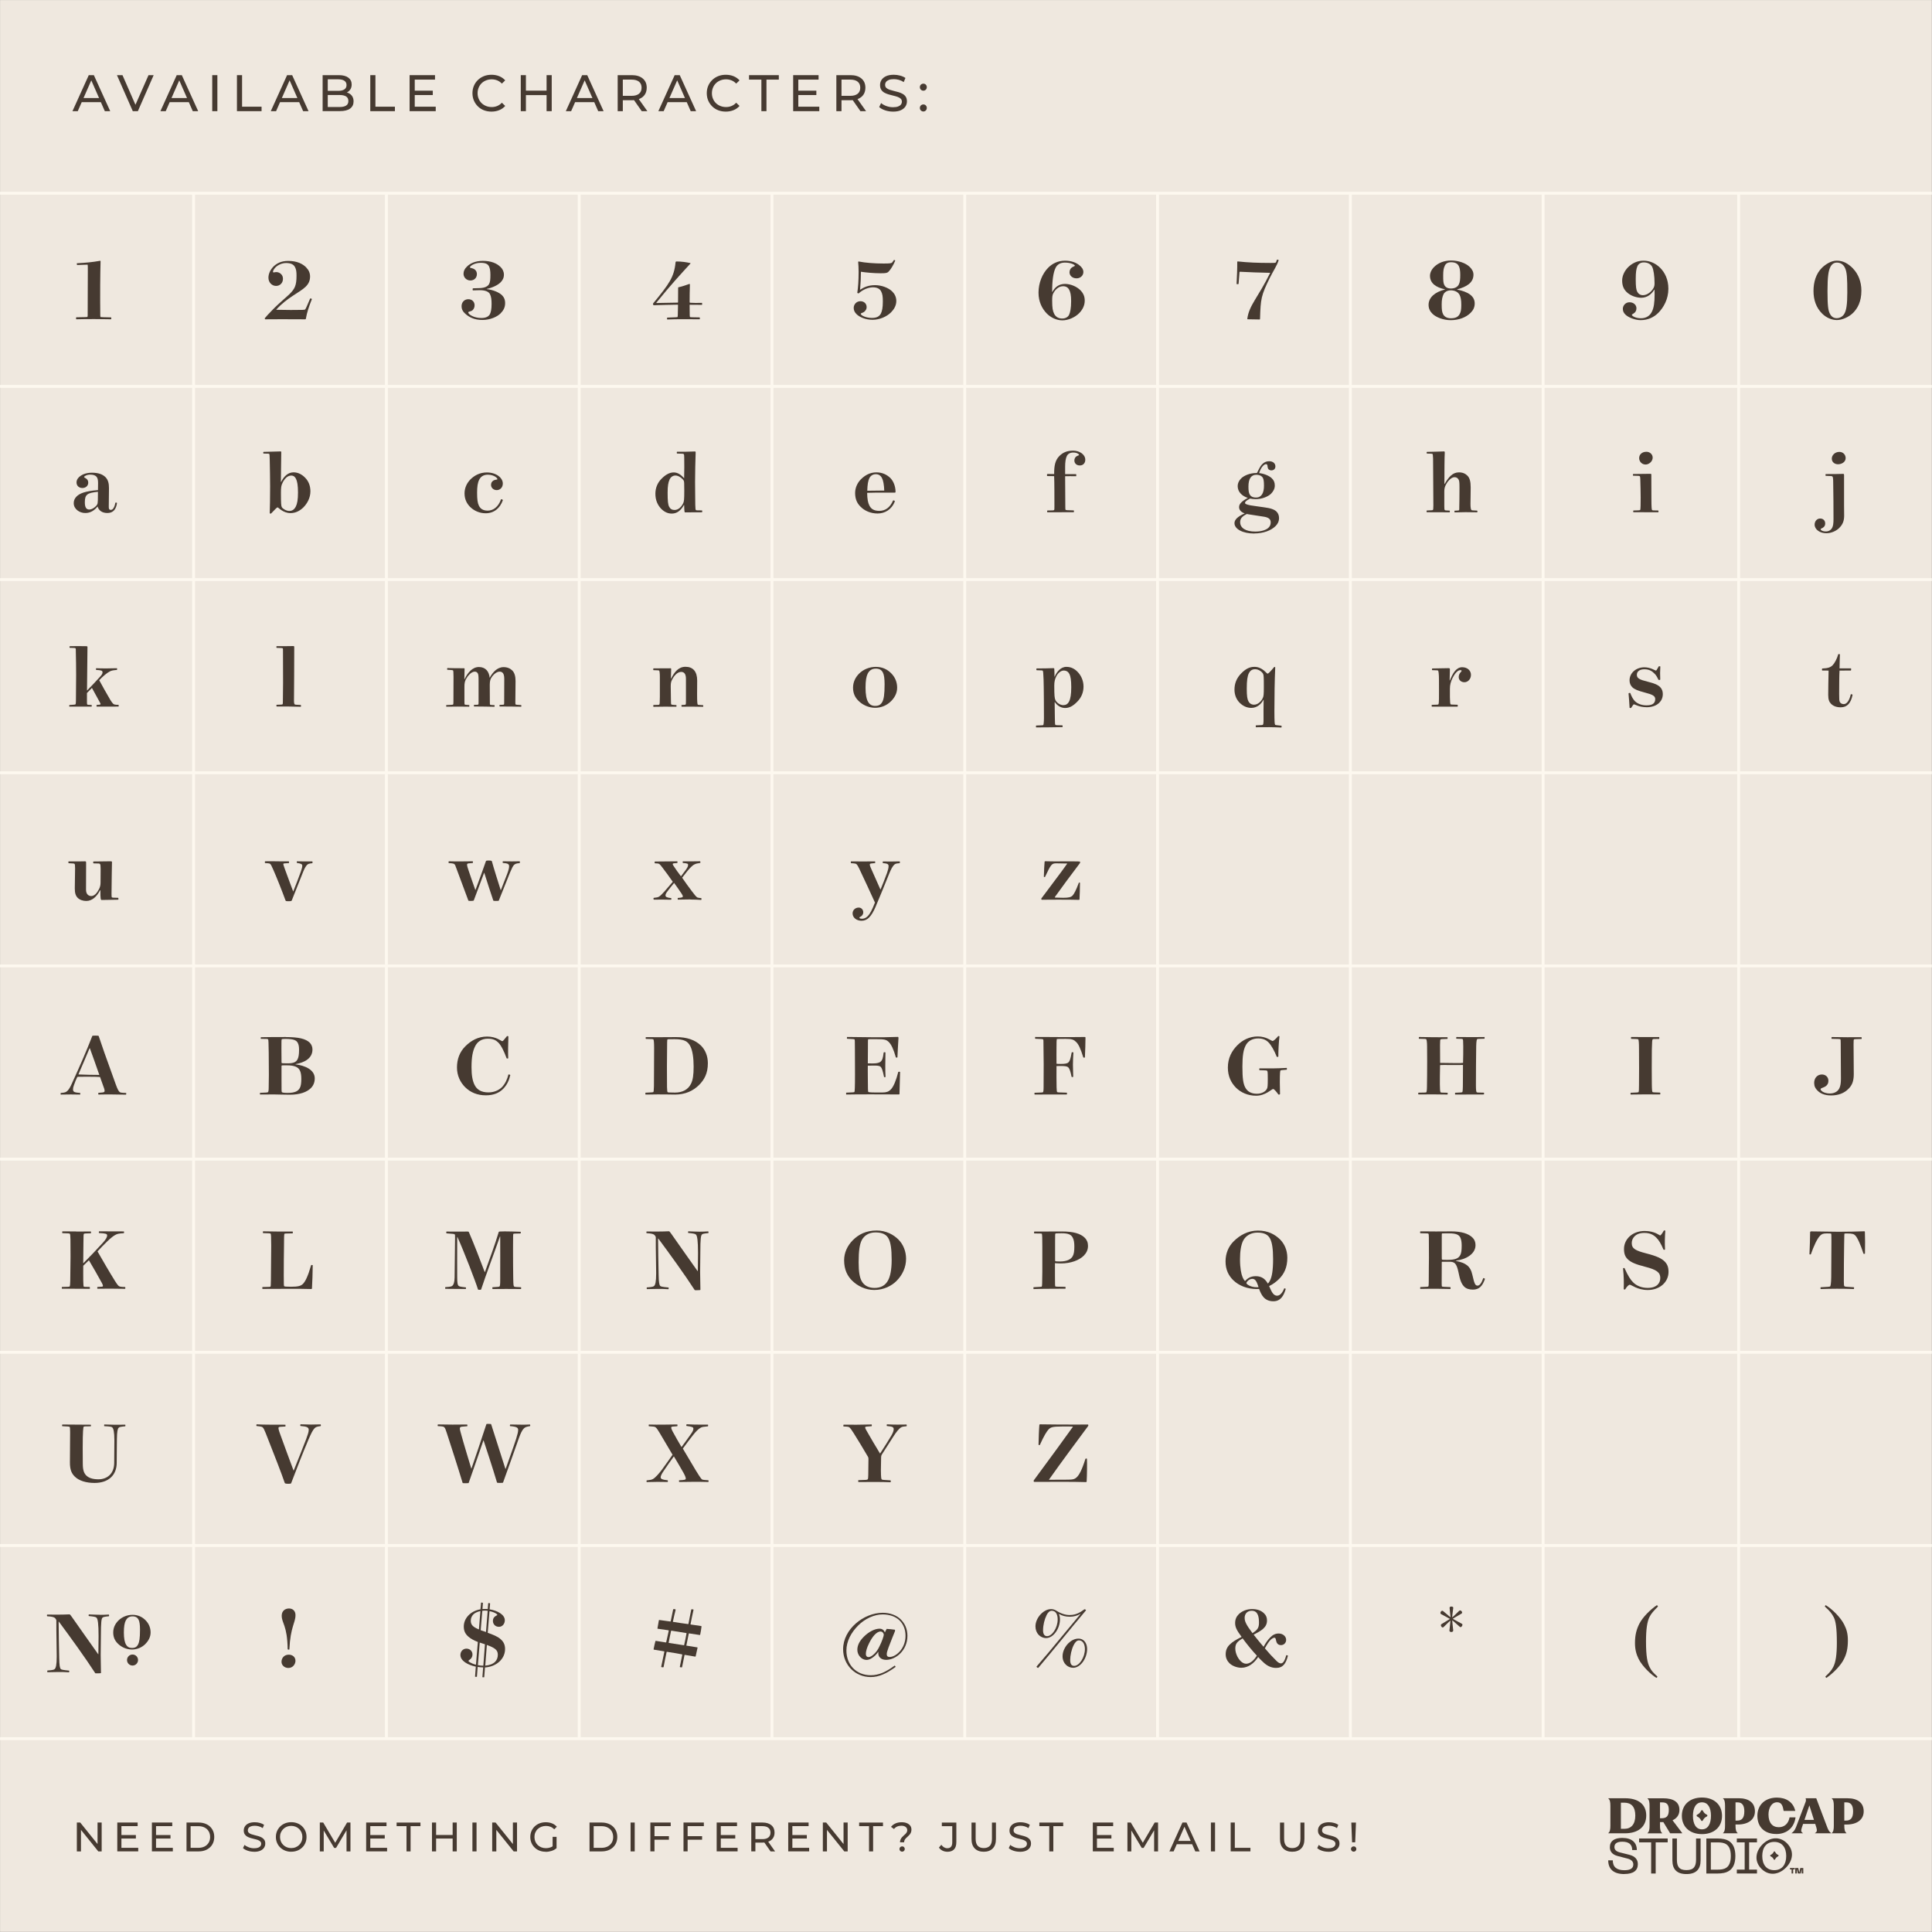 <svg viewBox="0 0 669.26 669.26" xmlns="http://www.w3.org/2000/svg">
  <rect x="0" y="0" width="669.26" height="669.26" fill="#808080" stroke="none"/>
  <defs>
    <style>
      .cls-1 {
        fill: none;
        stroke: #fdf8ef;
        stroke-miterlimit: 10;
      }

      .cls-2 {
        fill: #efe8df;
      }

      .cls-3 {
        fill: #463a31;
      }
    </style>
  </defs>
  <g id="Background">
    <rect height="669.19" width="669.19" y=".02" x=".02" class="cls-2"></rect>
    <g>
      <path d="M25.1,38.51l5.65-12.48h1.76l5.67,12.48h-1.87l-5.04-11.48h.71l-5.04,11.48h-1.83ZM27.51,35.39l.48-1.43h7.02l.52,1.43h-8.02Z" class="cls-3"></path>
      <path d="M46,38.51l-5.49-12.48h1.92l5.04,11.52h-1.1l5.08-11.52h1.78l-5.47,12.48h-1.76Z" class="cls-3"></path>
      <path d="M55.57,38.51l5.65-12.48h1.76l5.67,12.48h-1.87l-5.04-11.48h.71l-5.04,11.48h-1.83ZM57.97,35.39l.48-1.43h7.02l.52,1.43h-8.02Z" class="cls-3"></path>
      <path d="M73.52,38.51v-12.48h1.78v12.48h-1.78Z" class="cls-3"></path>
      <path d="M82.08,38.51v-12.48h1.78v10.93h6.75v1.55h-8.53Z" class="cls-3"></path>
      <path d="M93.8,38.51l5.65-12.48h1.76l5.67,12.48h-1.87l-5.04-11.48h.71l-5.04,11.48h-1.83ZM96.2,35.39l.48-1.43h7.02l.52,1.43h-8.02Z" class="cls-3"></path>
      <path d="M111.76,38.51v-12.48h5.59c1.44,0,2.54.29,3.31.86.77.58,1.16,1.36,1.16,2.36,0,.68-.15,1.25-.45,1.71-.3.46-.71.82-1.22,1.07-.51.25-1.06.37-1.66.37l.32-.54c.71,0,1.34.12,1.89.37.55.25.98.62,1.3,1.1s.48,1.08.48,1.79c0,1.07-.4,1.9-1.2,2.49-.8.59-1.99.88-3.57.88h-5.95ZM113.54,37.07h4.1c.99,0,1.74-.17,2.26-.5.52-.33.78-.86.78-1.57s-.26-1.25-.78-1.59c-.52-.33-1.28-.5-2.26-.5h-4.26v-1.44h3.81c.9,0,1.6-.17,2.1-.5.5-.33.75-.83.75-1.5s-.25-1.16-.75-1.5c-.5-.33-1.2-.5-2.1-.5h-3.65v9.59Z" class="cls-3"></path>
      <path d="M128.27,38.51v-12.48h1.78v10.93h6.75v1.55h-8.53Z" class="cls-3"></path>
      <path d="M141.89,38.51v-12.48h8.8v1.55h-7.02v9.38h7.27v1.55h-9.05ZM143.51,32.93v-1.52h6.41v1.52h-6.41Z" class="cls-3"></path>
      <path d="M170.25,38.66c-.95,0-1.83-.16-2.63-.47-.8-.31-1.5-.76-2.08-1.34-.59-.58-1.05-1.25-1.38-2.02-.33-.77-.5-1.62-.5-2.55s.17-1.78.5-2.55c.33-.77.79-1.45,1.39-2.02.59-.58,1.29-1.02,2.09-1.34s1.68-.47,2.63-.47,1.85.16,2.66.49c.81.33,1.5.81,2.08,1.45l-1.16,1.12c-.47-.5-1.01-.87-1.6-1.11-.59-.24-1.23-.37-1.91-.37s-1.35.12-1.95.36c-.6.24-1.12.57-1.56,1-.44.43-.78.94-1.02,1.52s-.37,1.23-.37,1.92.12,1.33.37,1.92.58,1.1,1.02,1.52c.44.43.96.76,1.56,1,.6.24,1.25.36,1.95.36s1.31-.12,1.91-.37c.59-.24,1.13-.62,1.6-1.13l1.16,1.12c-.57.64-1.26,1.13-2.08,1.46-.81.33-1.71.5-2.68.5Z" class="cls-3"></path>
      <path d="M180.4,38.51v-12.48h1.78v12.48h-1.78ZM182.01,32.95v-1.55h7.5v1.55h-7.5ZM189.34,38.51v-12.48h1.78v12.48h-1.78Z" class="cls-3"></path>
      <path d="M196.01,38.51l5.65-12.48h1.76l5.67,12.48h-1.87l-5.04-11.48h.71l-5.04,11.48h-1.83ZM198.41,35.39l.48-1.43h7.02l.52,1.43h-8.02Z" class="cls-3"></path>
      <path d="M213.97,38.51v-12.48h4.86c1.61,0,2.89.38,3.81,1.15.93.77,1.39,1.83,1.39,3.2,0,.9-.21,1.68-.62,2.33-.42.65-1.01,1.14-1.78,1.49-.77.34-1.71.52-2.8.52h-3.88l.8-.82v4.62h-1.78ZM215.75,34.07l-.8-.87h3.83c1.14,0,2-.25,2.59-.74.59-.49.88-1.19.88-2.08s-.29-1.58-.88-2.07-1.45-.73-2.59-.73h-3.83l.8-.89v7.38ZM222.3,38.51l-3.17-4.53h1.91l3.21,4.53h-1.94Z" class="cls-3"></path>
      <path d="M228.06,38.51l5.65-12.48h1.76l5.67,12.48h-1.87l-5.04-11.48h.71l-5.04,11.48h-1.83ZM230.47,35.39l.48-1.43h7.02l.52,1.43h-8.02Z" class="cls-3"></path>
      <path d="M251.42,38.66c-.95,0-1.83-.16-2.63-.47-.8-.31-1.5-.76-2.08-1.34-.59-.58-1.05-1.25-1.38-2.02-.33-.77-.5-1.62-.5-2.55s.17-1.78.5-2.55c.33-.77.79-1.45,1.39-2.02.59-.58,1.29-1.02,2.09-1.34s1.68-.47,2.63-.47,1.85.16,2.66.49c.81.33,1.5.81,2.08,1.45l-1.16,1.12c-.47-.5-1.01-.87-1.6-1.11-.59-.24-1.23-.37-1.91-.37s-1.35.12-1.95.36c-.6.24-1.12.57-1.56,1-.44.43-.78.94-1.02,1.52s-.37,1.23-.37,1.92.12,1.33.37,1.92.58,1.1,1.02,1.52c.44.43.96.76,1.56,1,.6.24,1.25.36,1.95.36s1.31-.12,1.91-.37c.59-.24,1.13-.62,1.6-1.13l1.16,1.12c-.57.64-1.26,1.13-2.08,1.46-.81.33-1.71.5-2.68.5Z" class="cls-3"></path>
      <path d="M263.75,38.51v-10.93h-4.28v-1.55h10.32v1.55h-4.28v10.93h-1.76Z" class="cls-3"></path>
      <path d="M274.76,38.51v-12.48h8.8v1.55h-7.02v9.38h7.27v1.55h-9.05ZM276.38,32.93v-1.52h6.41v1.52h-6.41Z" class="cls-3"></path>
      <path d="M289.72,38.51v-12.48h4.86c1.62,0,2.89.38,3.81,1.15.93.77,1.39,1.83,1.39,3.2,0,.9-.21,1.68-.62,2.33-.42.65-1.01,1.14-1.78,1.49-.77.34-1.71.52-2.8.52h-3.88l.8-.82v4.62h-1.78ZM291.5,34.07l-.8-.87h3.83c1.14,0,2-.25,2.59-.74.59-.49.88-1.19.88-2.08s-.29-1.58-.88-2.07-1.45-.73-2.59-.73h-3.83l.8-.89v7.38ZM298.06,38.51l-3.17-4.53h1.91l3.21,4.53h-1.94Z" class="cls-3"></path>
      <path d="M309.34,38.66c-.95,0-1.86-.15-2.73-.44-.87-.29-1.55-.67-2.05-1.13l.66-1.39c.47.42,1.08.76,1.82,1.03.74.27,1.5.41,2.3.41.72,0,1.31-.08,1.76-.25.45-.17.78-.4,1-.69.21-.29.32-.62.32-.99,0-.43-.14-.77-.42-1.03-.28-.26-.64-.47-1.09-.63-.45-.16-.94-.3-1.47-.42-.53-.12-1.07-.26-1.61-.42-.54-.16-1.03-.37-1.48-.61-.45-.25-.81-.59-1.08-1.01-.27-.42-.41-.97-.41-1.63s.17-1.23.51-1.77.86-.97,1.57-1.3c.71-.33,1.61-.49,2.7-.49.72,0,1.44.1,2.16.29.71.19,1.33.46,1.85.82l-.59,1.43c-.54-.36-1.1-.62-1.69-.78s-1.17-.24-1.73-.24c-.7,0-1.28.09-1.73.27-.45.18-.78.42-.99.71s-.31.63-.31,1c0,.44.14.79.42,1.05.28.26.64.47,1.09.62.45.15.94.29,1.47.42.53.12,1.07.26,1.61.42.54.15,1.03.36,1.48.61.45.25.8.58,1.08,1,.27.42.41.95.41,1.6s-.17,1.22-.52,1.76c-.34.54-.88.98-1.59,1.3-.72.33-1.62.49-2.72.49Z" class="cls-3"></path>
      <path d="M319.87,31.42c-.33,0-.62-.12-.86-.35-.24-.23-.36-.53-.36-.88s.12-.65.36-.87.52-.34.86-.34.6.11.83.34.35.52.35.87-.12.65-.35.88c-.23.23-.51.35-.83.35ZM319.87,38.62c-.33,0-.62-.12-.86-.35s-.36-.53-.36-.88.12-.65.36-.87c.24-.23.52-.34.86-.34s.6.11.83.34c.23.23.35.52.35.87s-.12.65-.35.88-.51.35-.83.35Z" class="cls-3"></path>
    </g>
    <g>
      <path d="M26.62,641.34v-10h1.17l6.61,8.21h-.61v-8.21h1.43v10h-1.17l-6.61-8.21h.61v8.21h-1.43Z" class="cls-3"></path>
      <path d="M40.63,641.34v-10h7.05v1.24h-5.62v7.51h5.82v1.24h-7.25ZM41.93,636.88v-1.21h5.14v1.21h-5.14Z" class="cls-3"></path>
      <path d="M52.62,641.34v-10h7.05v1.24h-5.62v7.51h5.82v1.24h-7.25ZM53.92,636.88v-1.21h5.14v1.21h-5.14Z" class="cls-3"></path>
      <path d="M64.61,641.34v-10h4.21c1.07,0,2,.21,2.82.63s1.45,1,1.9,1.76c.45.75.68,1.62.68,2.61s-.23,1.86-.68,2.61c-.45.75-1.08,1.34-1.9,1.76-.81.42-1.75.63-2.82.63h-4.21ZM66.03,640.1h2.7c.83,0,1.54-.16,2.15-.47.6-.31,1.07-.75,1.41-1.32s.5-1.22.5-1.96-.17-1.41-.5-1.97c-.33-.56-.8-1-1.41-1.31-.6-.31-1.32-.47-2.15-.47h-2.7v7.51Z" class="cls-3"></path>
      <path d="M88,641.46c-.76,0-1.49-.12-2.18-.35s-1.24-.54-1.64-.91l.53-1.11c.38.33.87.61,1.46.83.59.22,1.2.33,1.84.33.58,0,1.05-.07,1.41-.2.36-.13.63-.32.8-.55s.26-.5.26-.79c0-.34-.11-.62-.33-.83-.22-.21-.51-.38-.87-.51-.36-.13-.75-.24-1.18-.33-.43-.09-.86-.21-1.29-.34-.43-.13-.83-.29-1.18-.49-.36-.2-.64-.47-.86-.81s-.33-.77-.33-1.31.13-.99.41-1.42c.27-.43.69-.78,1.26-1.04s1.29-.39,2.16-.39c.58,0,1.16.08,1.73.23.57.15,1.07.37,1.48.66l-.47,1.14c-.43-.29-.88-.49-1.36-.62-.48-.13-.94-.19-1.38-.19-.56,0-1.02.07-1.38.21-.36.14-.63.33-.79.57-.17.24-.25.5-.25.8,0,.35.11.63.33.84.22.21.51.38.87.5.36.12.75.24,1.18.34.43.1.86.21,1.29.34s.83.29,1.18.49.64.47.86.8c.22.33.33.76.33,1.29s-.14.97-.41,1.41c-.28.43-.7.78-1.28,1.04-.58.26-1.3.39-2.17.39Z" class="cls-3"></path>
      <path d="M100.89,641.46c-.76,0-1.47-.13-2.12-.39-.65-.26-1.21-.62-1.69-1.08-.48-.46-.85-1-1.11-1.62-.27-.62-.4-1.29-.4-2.03s.13-1.41.4-2.03c.27-.62.64-1.16,1.11-1.62.48-.46,1.04-.82,1.68-1.08.65-.26,1.36-.39,2.13-.39s1.46.13,2.11.38c.65.25,1.21.61,1.68,1.07s.84,1,1.11,1.63c.26.62.39,1.3.39,2.04s-.13,1.42-.39,2.04c-.26.62-.63,1.16-1.11,1.62-.48.46-1.04.82-1.68,1.07-.65.25-1.35.38-2.11.38ZM100.87,640.19c.56,0,1.08-.09,1.55-.29.47-.19.88-.46,1.23-.81.35-.35.62-.75.81-1.22.2-.47.29-.98.29-1.53s-.1-1.06-.29-1.52c-.19-.46-.47-.87-.81-1.22-.35-.35-.76-.62-1.23-.81-.47-.19-.99-.29-1.55-.29s-1.06.1-1.53.29-.88.46-1.23.81c-.35.35-.63.76-.82,1.22-.2.46-.29.97-.29,1.52s.1,1.06.29,1.53c.19.47.47.87.82,1.22.35.35.76.62,1.23.81s.98.29,1.53.29Z" class="cls-3"></path>
      <path d="M110.79,641.34v-10h1.17l4.48,7.55h-.63l4.42-7.55h1.17v10s-1.36,0-1.36,0v-7.84s.31,0,.31,0l-3.94,6.63h-.66l-3.97-6.63h.36v7.84h-1.37Z" class="cls-3"></path>
      <path d="M126.84,641.34v-10h7.05v1.24h-5.62v7.51h5.82v1.24h-7.25ZM128.14,636.88v-1.21h5.14v1.21h-5.14Z" class="cls-3"></path>
      <path d="M140.82,641.34v-8.75h-3.43v-1.24h8.26v1.24h-3.42v8.75h-1.41Z" class="cls-3"></path>
      <path d="M149.64,641.34v-10h1.43v10h-1.43ZM150.92,636.89v-1.24h6.01v1.24h-6.01ZM156.8,641.34v-10h1.43v10h-1.43Z" class="cls-3"></path>
      <path d="M163.65,641.34v-10h1.43v10h-1.43Z" class="cls-3"></path>
      <path d="M170.5,641.34v-10h1.17l6.61,8.21h-.61v-8.21h1.43v10h-1.17l-6.61-8.21h.61v8.21h-1.43Z" class="cls-3"></path>
      <path d="M189.02,641.46c-.77,0-1.48-.13-2.13-.38-.65-.25-1.21-.61-1.68-1.07-.48-.46-.85-1-1.11-1.62-.27-.62-.4-1.3-.4-2.04s.13-1.42.4-2.04c.27-.62.64-1.16,1.12-1.62s1.04-.82,1.69-1.07c.65-.25,1.36-.38,2.14-.38s1.51.13,2.17.39c.66.26,1.21.64,1.67,1.16l-.88.89c-.41-.4-.85-.69-1.33-.88-.48-.19-1-.28-1.56-.28s-1.1.1-1.59.29c-.49.19-.91.46-1.27.8-.36.34-.63.75-.83,1.22-.2.47-.29.98-.29,1.54s.1,1.05.29,1.52c.19.47.47.88.83,1.23.36.35.78.62,1.26.81.49.19,1.01.29,1.58.29.53,0,1.04-.08,1.53-.25.49-.17.94-.44,1.36-.83l.81,1.08c-.49.42-1.07.74-1.73.95-.66.21-1.34.32-2.05.32ZM192.8,640.19l-1.37-.19v-3.71h1.37v3.9Z" class="cls-3"></path>
      <path d="M204.22,641.34v-10h4.21c1.07,0,2,.21,2.82.63s1.45,1,1.9,1.76c.45.75.68,1.62.68,2.61s-.23,1.86-.68,2.61c-.45.75-1.08,1.34-1.9,1.76-.81.42-1.75.63-2.82.63h-4.21ZM205.65,640.1h2.7c.83,0,1.54-.16,2.15-.47.6-.31,1.07-.75,1.41-1.32s.5-1.22.5-1.96-.17-1.41-.5-1.97c-.33-.56-.8-1-1.41-1.31-.6-.31-1.32-.47-2.15-.47h-2.7v7.51Z" class="cls-3"></path>
      <path d="M218.44,641.34v-10h1.43v10h-1.43Z" class="cls-3"></path>
      <path d="M225.29,641.34v-10h7.05v1.24h-5.62v8.75h-1.43ZM226.57,637.3v-1.23h5.15v1.23h-5.15Z" class="cls-3"></path>
      <path d="M236.77,641.34v-10h7.05v1.24h-5.62v8.75h-1.43ZM238.06,637.3v-1.23h5.15v1.23h-5.15Z" class="cls-3"></path>
      <path d="M248.26,641.34v-10h7.05v1.24h-5.62v7.51h5.82v1.24h-7.25ZM249.56,636.88v-1.21h5.14v1.21h-5.14Z" class="cls-3"></path>
      <path d="M260.25,641.34v-10h3.9c1.29,0,2.31.31,3.05.92s1.11,1.47,1.11,2.56c0,.72-.17,1.35-.5,1.86-.33.52-.81.92-1.43,1.19-.62.28-1.37.42-2.24.42h-3.11l.64-.66v3.7h-1.43ZM261.68,637.79l-.64-.7h3.07c.91,0,1.61-.2,2.08-.59.47-.39.71-.95.71-1.66s-.24-1.27-.71-1.66c-.47-.39-1.16-.59-2.08-.59h-3.07l.64-.71v5.91ZM266.93,641.34l-2.54-3.63h1.53l2.57,3.63h-1.56Z" class="cls-3"></path>
      <path d="M273.05,641.34v-10h7.05v1.24h-5.62v7.51h5.82v1.24h-7.25ZM274.35,636.88v-1.21h5.14v1.21h-5.14Z" class="cls-3"></path>
      <path d="M285.04,641.34v-10h1.17l6.61,8.21h-.61v-8.21h1.43v10h-1.17l-6.61-8.21h.61v8.21h-1.43Z" class="cls-3"></path>
      <path d="M301.04,641.34v-8.75h-3.43v-1.24h8.26v1.24h-3.42v8.75h-1.41Z" class="cls-3"></path>
      <path d="M311.77,638.19c0-.37.06-.7.19-.97.12-.28.28-.52.46-.74.19-.22.39-.42.61-.61s.42-.37.61-.56c.19-.19.34-.38.46-.59.12-.21.18-.45.18-.73,0-.46-.18-.83-.54-1.11-.36-.29-.86-.43-1.5-.43-.57,0-1.07.1-1.48.29-.42.19-.78.47-1.07.84l-1.04-.74c.4-.5.91-.9,1.53-1.18.62-.28,1.34-.42,2.17-.42.68,0,1.28.1,1.78.31.5.21.9.5,1.18.87.28.38.42.83.42,1.36,0,.4-.06.74-.19,1.03-.12.29-.28.54-.47.76-.19.22-.39.42-.61.61-.21.19-.42.38-.61.57-.19.19-.35.4-.47.63-.12.23-.19.5-.19.81h-1.43ZM312.5,641.43c-.27,0-.49-.09-.66-.27-.18-.18-.26-.4-.26-.64,0-.27.09-.49.26-.66.18-.17.4-.26.66-.26s.49.08.66.26.26.39.26.66c0,.25-.09.46-.26.64-.17.18-.39.27-.66.27Z" class="cls-3"></path>
      <path d="M328.17,641.46c-.59,0-1.14-.12-1.66-.37-.51-.25-.93-.6-1.26-1.07l.83-.97c.28.38.59.67.93.88.35.2.73.31,1.15.31,1.14,0,1.71-.68,1.71-2.03v-5.61h-3.61v-1.24h5.02v6.78c0,1.11-.26,1.95-.79,2.5-.53.55-1.31.83-2.33.83Z" class="cls-3"></path>
      <path d="M340.77,641.46c-1.31,0-2.35-.38-3.1-1.13-.75-.75-1.13-1.85-1.13-3.3v-5.68h1.43v5.63c0,1.11.25,1.93.74,2.44.49.51,1.18.77,2.08.77s1.6-.26,2.09-.77c.49-.51.74-1.33.74-2.44v-5.63h1.38v5.68c0,1.45-.37,2.55-1.12,3.3-.75.75-1.78,1.13-3.1,1.13Z" class="cls-3"></path>
      <path d="M353.26,641.46c-.76,0-1.49-.12-2.18-.35s-1.24-.54-1.64-.91l.53-1.11c.38.33.87.61,1.46.83.59.22,1.2.33,1.84.33.58,0,1.05-.07,1.41-.2.36-.13.63-.32.8-.55s.26-.5.26-.79c0-.34-.11-.62-.33-.83-.22-.21-.51-.38-.87-.51-.36-.13-.75-.24-1.18-.33-.43-.09-.86-.21-1.29-.34-.43-.13-.83-.29-1.18-.49-.36-.2-.64-.47-.86-.81s-.33-.77-.33-1.31.13-.99.41-1.42c.27-.43.69-.78,1.26-1.04s1.29-.39,2.16-.39c.58,0,1.16.08,1.73.23.57.15,1.07.37,1.48.66l-.47,1.14c-.43-.29-.88-.49-1.36-.62-.48-.13-.94-.19-1.38-.19-.56,0-1.02.07-1.38.21-.36.14-.63.33-.79.57-.17.24-.25.5-.25.8,0,.35.11.63.33.84.22.21.51.38.87.5.36.12.75.24,1.18.34.43.1.86.21,1.29.34s.83.29,1.18.49.64.47.86.8c.22.33.33.76.33,1.29s-.14.97-.41,1.41c-.28.43-.7.78-1.28,1.04-.58.26-1.3.39-2.18.39Z" class="cls-3"></path>
      <path d="M363.47,641.34v-8.75h-3.43v-1.24h8.26v1.24h-3.42v8.75h-1.41Z" class="cls-3"></path>
      <path d="M378.56,641.34v-10h7.05v1.24h-5.62v7.51h5.82v1.24h-7.25ZM379.86,636.88v-1.21h5.14v1.21h-5.14Z" class="cls-3"></path>
      <path d="M390.55,641.34v-10h1.17l4.48,7.55h-.63l4.42-7.55h1.17v10s-1.36,0-1.36,0v-7.84s.31,0,.31,0l-3.94,6.63h-.66l-3.97-6.63h.36v7.84h-1.37Z" class="cls-3"></path>
      <path d="M405.09,641.34l4.52-10h1.41l4.54,10h-1.5l-4.04-9.2h.57l-4.04,9.2h-1.47ZM407.02,638.84l.39-1.14h5.62l.41,1.14h-6.42Z" class="cls-3"></path>
      <path d="M419.47,641.34v-10h1.43v10h-1.43Z" class="cls-3"></path>
      <path d="M426.32,641.34v-10h1.43v8.75h5.41v1.24h-6.84Z" class="cls-3"></path>
      <path d="M447.63,641.46c-1.31,0-2.34-.38-3.1-1.13-.75-.75-1.13-1.85-1.13-3.3v-5.68h1.43v5.63c0,1.11.25,1.93.74,2.44.49.51,1.18.77,2.08.77s1.6-.26,2.09-.77c.49-.51.74-1.33.74-2.44v-5.63h1.38v5.68c0,1.45-.37,2.55-1.12,3.3-.75.75-1.78,1.13-3.1,1.13Z" class="cls-3"></path>
      <path d="M460.12,641.46c-.76,0-1.49-.12-2.18-.35s-1.24-.54-1.64-.91l.53-1.11c.38.33.87.61,1.46.83.59.22,1.2.33,1.84.33.58,0,1.05-.07,1.41-.2.36-.13.63-.32.8-.55s.26-.5.26-.79c0-.34-.11-.62-.33-.83-.22-.21-.51-.38-.87-.51-.36-.13-.75-.24-1.18-.33-.43-.09-.86-.21-1.29-.34-.43-.13-.83-.29-1.18-.49-.36-.2-.64-.47-.86-.81s-.33-.77-.33-1.31.13-.99.41-1.42c.27-.43.69-.78,1.26-1.04s1.29-.39,2.16-.39c.58,0,1.16.08,1.73.23.57.15,1.07.37,1.48.66l-.47,1.14c-.43-.29-.88-.49-1.36-.62-.48-.13-.94-.19-1.38-.19-.56,0-1.02.07-1.38.21-.36.14-.63.33-.79.57-.17.24-.25.5-.25.8,0,.35.11.63.33.84.22.21.51.38.87.5.36.12.75.24,1.18.34.43.1.86.21,1.29.34s.83.29,1.18.49.64.47.86.8c.22.33.33.76.33,1.29s-.14.97-.41,1.41c-.28.43-.7.78-1.28,1.04-.58.26-1.3.39-2.18.39Z" class="cls-3"></path>
      <path d="M468.93,641.43c-.27,0-.49-.09-.67-.27s-.27-.4-.27-.64c0-.27.09-.49.27-.66.18-.17.4-.26.67-.26s.49.08.66.26c.17.17.26.39.26.66,0,.25-.08.46-.26.64-.17.18-.39.27-.66.27ZM468.37,638.19l-.26-6.84h1.61l-.27,6.84h-1.08Z" class="cls-3"></path>
    </g>
    <g>
      <line y2="602.29" x2="67.07" y1="66.94" x1="67.07" class="cls-1"></line>
      <line y2="602.29" x2="133.85" y1="66.94" x1="133.85" class="cls-1"></line>
      <line y2="602.29" x2="200.64" y1="66.94" x1="200.64" class="cls-1"></line>
      <line y2="602.29" x2="267.42" y1="66.94" x1="267.42" class="cls-1"></line>
      <line y2="602.29" x2="334.2" y1="66.94" x1="334.2" class="cls-1"></line>
      <line y2="602.29" x2="400.99" y1="66.94" x1="400.99" class="cls-1"></line>
      <line y2="602.29" x2="467.77" y1="66.94" x1="467.77" class="cls-1"></line>
      <line y2="602.29" x2="534.55" y1="66.94" x1="534.55" class="cls-1"></line>
      <line y2="602.29" x2="602.29" y1="66.94" x1="602.29" class="cls-1"></line>
    </g>
    <g>
      <line y2="66.94" x2=".02" y1="66.94" x1="669.2" class="cls-1"></line>
      <line y2="133.85" x2=".02" y1="133.85" x1="669.2" class="cls-1"></line>
      <line y2="200.77" x2=".02" y1="200.77" x1="669.2" class="cls-1"></line>
      <line y2="267.69" x2=".02" y1="267.69" x1="669.2" class="cls-1"></line>
      <line y2="334.61" x2=".02" y1="334.61" x1="669.2" class="cls-1"></line>
      <line y2="401.53" x2=".02" y1="401.53" x1="669.2" class="cls-1"></line>
      <line y2="468.45" x2=".02" y1="468.45" x1="669.2" class="cls-1"></line>
      <line y2="535.37" x2=".02" y1="535.37" x1="669.2" class="cls-1"></line>
      <line y2="602.29" x2=".02" y1="602.29" x1="669.2" class="cls-1"></line>
    </g>
    <g>
      <g>
        <path d="M570.27,628.91c0-3.85-2.73-5.98-7.31-5.98h-5.82v.08c.56.46.71,1.25.71,2.6v6.78c0,1.33-.14,2.13-.71,2.6v.08h5.77c4.58,0,7.36-2.29,7.36-6.16ZM562.66,633.52h-1.17v-9.06h1.17c2.45,0,3.82,1.44,3.82,4.46s-1.43,4.6-3.82,4.6Z" class="cls-3"></path>
        <path d="M589.58,635.35c4.17,0,6.94-2.45,6.94-6.32s-2.77-6.35-6.94-6.35-6.97,2.45-6.97,6.32,2.77,6.35,6.97,6.35ZM589.58,624.34c2.02,0,3.11,1.78,3.11,4.66s-1.09,4.7-3.11,4.7-3.13-1.78-3.13-4.66,1.09-4.7,3.13-4.7Z" class="cls-3"></path>
        <path d="M615.31,635.32c3.69,0,6.2-2.21,6.68-5.77h-2.07c-.37,2.08-1.7,3.41-3.74,3.41-2.18,0-3.56-1.52-3.56-4.39,0-2.36,1.12-4.25,2.98-4.25,1.6,0,1.99,1.31,2.27,3h4.03c-.71-3.08-3.17-4.62-6.38-4.62-3.83,0-6.75,2.31-6.75,6.33s2.66,6.28,6.52,6.28Z" class="cls-3"></path>
        <path d="M622.15,632.95c-.4,1.07-.96,1.68-1.52,2.05v.06h3.93v-.06c-.69-.35-.74-.9-.37-1.96l.42-1.22h4.2l.4,1.28c.27.91.26,1.51-.48,1.88v.08h5.59v-.08c-.58-.35-.99-1.03-1.31-1.89l-3.85-10.16h-3.69c.14.35.18.79.02,1.23l-3.33,8.78ZM626.78,625.41l1.59,5.02h-3.29l1.7-5.02Z" class="cls-3"></path>
        <path d="M639.96,622.93h-5.42v.08c.56.46.71,1.25.71,2.6v6.78c0,1.33-.14,2.13-.71,2.6v.08h5.08v-.08c-.59-.46-.74-1.27-.74-2.6v-.36h.82c3.53,0,5.9-1.67,5.9-4.57s-2.02-4.53-5.64-4.53ZM639.46,630.67h-.58v-6.31h.77c1.49,0,2.28,1.01,2.28,3.1,0,2.39-.93,3.21-2.47,3.21Z" class="cls-3"></path>
        <path d="M575.78,634.98c-.59-.46-.74-1.27-.74-2.6v-1.18h.82c.12,0,.23,0,.34,0l2.36,3.87h4.14v-.13l-3.32-4.38c1.5-.68,2.39-1.88,2.39-3.58,0-2.72-2.02-4.04-5.64-4.04h-5.42v.08c.56.46.71,1.25.71,2.6v6.78c0,1.33-.14,2.13-.71,2.6v.08h5.08v-.08ZM575.04,624.36h.77c1.49,0,2.28.61,2.28,2.62,0,2.28-.93,2.87-2.47,2.87h-.58v-5.49Z" class="cls-3"></path>
        <path d="M601.94,634.98c-.59-.46-.74-1.27-.74-2.6v-.36h.82c3.53,0,5.9-1.67,5.9-4.57s-2.02-4.53-5.64-4.53h-5.42v.08c.56.46.71,1.25.71,2.6v6.78c0,1.33-.14,2.13-.71,2.6v.08h5.08v-.08ZM601.2,624.36h.77c1.49,0,2.28,1.01,2.28,3.1,0,2.39-.93,3.21-2.47,3.21h-.58v-6.31Z" class="cls-3"></path>
        <path d="M587.88,629.22l.27.15c.42.23.76.57.99.99l.15.27c.12.23.45.23.58,0l.15-.27c.23-.42.57-.76.99-.99l.27-.15c.23-.12.23-.45,0-.58l-.27-.15c-.42-.23-.76-.57-.99-.99l-.15-.27c-.12-.23-.45-.23-.58,0l-.15.27c-.23.42-.57.76-.99.99l-.27.15c-.23.12-.23.45,0,.58Z" class="cls-3"></path>
      </g>
      <g>
        <path d="M562.67,649.19c-3.68,0-5.57-1.7-5.57-4.75h1.58c0,2.32,1.36,3.42,4.03,3.42,2.1,0,3.08-.67,3.08-2.01,0-.95-.62-1.67-2.03-2.03l-3.39-.88c-1.91-.5-2.7-1.6-2.7-3.05,0-2.1,1.51-3.22,4.3-3.22,3.3,0,5.04,1.58,5.04,4.2h-1.6c0-1.93-1.15-2.89-3.44-2.89-1.77,0-2.72.6-2.72,1.84,0,.86.52,1.51,1.84,1.86l3.35.84c1.96.5,2.92,1.63,2.92,3.23,0,2.17-1.46,3.42-4.7,3.42Z" class="cls-3"></path>
        <path d="M577.7,636.87v1.34h-4.16v10.79h-1.57v-10.79h-4.18v-1.34h9.91Z" class="cls-3"></path>
        <path d="M579.32,636.87h1.57v7.29c0,2.43.77,3.66,3.3,3.66s3.34-1.24,3.34-3.66v-7.29h1.57v7.62c0,3.03-1.57,4.7-4.9,4.7s-4.87-1.67-4.87-4.7v-7.62Z" class="cls-3"></path>
        <path d="M591.09,636.87h3.91c2.99,0,6.14.84,6.14,6.06s-3.15,6.07-6.14,6.07h-3.91v-12.13ZM594.99,647.66c2.15,0,4.58-.34,4.58-4.73s-2.44-4.71-4.58-4.71h-2.34v9.44h2.34Z" class="cls-3"></path>
        <path d="M608.63,636.87v1.34h-2.72v9.44h2.72v1.34h-6.98v-1.34h2.72v-9.44h-2.72v-1.34h6.98Z" class="cls-3"></path>
        <path d="M619.04,638.54c2.54,2.55,2.12,5.95-.4,8.45-2.52,2.51-5.93,2.92-8.47.37-2.54-2.55-2.13-5.97.4-8.48s5.93-2.89,8.47-.35ZM614.61,647.84c2.79,0,4.15-2.05,4.15-4.9s-1.36-4.89-4.15-4.89-4.15,2.05-4.15,4.89,1.36,4.9,4.15,4.9Z" class="cls-3"></path>
      </g>
      <path d="M621.73,647.58h-.57v1.41h-.54v-1.41h-.57v-.49h1.69v.49ZM622.93,647.09l.35,1.62.36-1.62h1.03v1.9h-.54v-1.58l-.36,1.58h-.97l-.37-1.58v1.58h-.54v-1.9h1.04Z" class="cls-3"></path>
      <path d="M613.34,643.02l.21.11c.33.18.6.45.78.78l.11.21c.1.18.35.18.45,0l.11-.21c.18-.33.45-.6.78-.78l.21-.11c.18-.1.18-.35,0-.45l-.21-.11c-.33-.18-.6-.45-.78-.78l-.11-.21c-.1-.18-.35-.18-.45,0l-.11.21c-.18.33-.45.6-.78.78l-.21.11c-.18.1-.18.35,0,.45Z" class="cls-3"></path>
    </g>
  </g>
  <g id="Glyphs">
    <path d="M30.1,223.87c.13,0,.2.13.2.26-.07,5.26-.13,10.5-.16,15.04l.03.03c1.83-1.9,3.04-3.14,4.34-4.61.69-.72,1.01-1.18,1.01-1.67,0-.65-.46-.75-2.19-.85-.13,0-.13-.59.03-.59.95.03,1.89.07,3.33.07,1.34,0,2.29-.03,3.79-.07.13,0,.13.56,0,.59-1.34.1-1.89.23-2.45.52-.98.49-2.55,1.83-3.66,3.04,1.14,2.06,2.52,4.61,3.89,6.9.39.62.65.95.92,1.24.33.29.62.39,1.86.39.1,0,.13.59,0,.59-2.48.07-5.29-.03-7.55.03-.07,0-.1-.59.03-.59.92-.07,1.14-.07,1.27-.2.07-.07.03-.29-.13-.56-.82-1.5-2.22-4.05-2.81-5.13-.33.33-1.44,1.47-1.73,1.77v3.17c0,.52.03.72.13.82.1.1.33.1,1.47.16.1,0,.1.56-.03.56-2.78,0-4.64-.03-7.64,0-.1,0-.1-.56.03-.56,1.6-.1,1.93-.13,2.06-.23.1-.13.16-.43.16-1.18.03-3.01.07-5.53.07-8.89,0-2.81-.03-5.26-.1-8.01,0-1.01,0-1.21-.13-1.34-.1-.1-.29-.13-1.96-.16-.16,0-.16-.56.03-.56,1.37-.07,3.89-.03,5.88,0Z" class="cls-3"></path>
    <path d="M34.76,308.4h-.1c-1.08,2.13-2.71,3.7-4.77,3.7-1.18,0-2.29-.39-2.97-1.08-.69-.69-1.01-1.6-1.01-3.24s.1-5.92.1-7.03c0-1.05-.07-1.41-.2-1.5-.13-.13-.42-.16-2.02-.23-.13,0-.16-.62,0-.62,2.32.03,4.67,0,5.65-.03.29,0,.39.1.39.42,0,1.14-.03,7.75-.03,9.45,0,1.34.72,2.16,1.83,2.16,1.05,0,1.99-1.05,2.68-2.42.36-.72.52-1.37.52-2.29,0-1.86.03-3.79.03-4.68,0-1.05-.07-1.6-.23-1.73-.13-.16-.36-.2-2.25-.2-.1,0-.16-.65,0-.65.95-.03,5.42-.07,5.82-.07.46,0,.59.07.59.23,0,.65-.16,7.91-.16,11.12,0,.69.03,1.05.13,1.14.13.1.36.13,2.16.16.13,0,.16.65,0,.65-1.47,0-4.41.07-5.72.1-.29,0-.46-.43-.42-3.37Z" class="cls-3"></path>
    <path d="M101.64,223.8c.23,0,.29.13.29.39,0,3.4-.03,6.38-.03,9.91,0,3.3-.06,6.08-.06,8.57,0,.85.1,1.18.23,1.31s.29.16,2.12.23c.1,0,.1.62,0,.62-2.91-.1-5.36-.1-8.36-.1-.1,0-.1-.59,0-.59,1.63-.03,1.93-.07,2.03-.16.1-.1.13-.26.13-.82,0-1.57.07-4.58.07-6.64,0-4.51,0-7.52-.03-10.99,0-.65,0-.85-.1-.95-.13-.1-.29-.1-2.09-.16-.13-.03-.13-.59.03-.59,1.86,0,3.79.03,5.78-.03Z" class="cls-3"></path>
    <path d="M91.89,298.36c2.68-.07,5.13.07,8.1.03.2,0,.2.59.03.59-1.57.1-1.73.1-1.83.2-.13.13,0,.49.42,1.67.78,2.19,1.93,5.2,2.94,7.95h.03c.88-2.22,1.83-4.61,2.61-6.8.39-1.08.52-1.7.52-2.06,0-.59-.33-.78-1.8-1.01-.16,0-.16-.56.03-.56,2.22.03,3.79.07,5.23.03.13,0,.13.62,0,.62-1.11.13-1.47.23-1.83.62-.42.43-.82,1.11-1.31,2.32-1.04,2.65-2.58,6.51-3.95,9.94-.1.2-.2.29-1.14.29-.88,0-.95-.06-1.04-.29-1.27-3.47-3.17-8.24-4.25-10.66-.59-1.34-.82-1.77-1.01-1.93-.16-.2-.42-.26-1.8-.33-.13,0-.13-.62.03-.62Z" class="cls-3"></path>
    <path d="M173.11,244.73c-.1,0-.13-.56,0-.56,1.08-.03,1.34-.03,1.44-.13s.1-.26.1-.72c0-.95.03-5.75.03-8.14,0-1.9-.62-2.52-1.63-2.52-1.31,0-2.61,1.6-2.97,2.32-.33.69-.39,1.21-.42,2.26,0,1.21,0,4.35.03,6.02,0,.56,0,.75.1.85.1.1.39.1,1.47.16.13,0,.1.56-.03.56-.98-.03-5.06-.1-6.99-.1-.1,0-.13-.56,0-.56,1.14-.03,1.34-.03,1.44-.13.1-.1.1-.26.1-.79v-7.52c0-1.57-.07-2.06-.26-2.45-.23-.39-.52-.62-1.08-.62-1.27,0-2.55,1.67-3.07,2.68-.39.78-.49,1.44-.49,2.65v4.71c0,.82,0,1.24.1,1.34.1.1.46.13,1.54.2.1,0,.1.56-.03.56-1.89-.07-5.98-.03-7.84,0-.13,0-.13-.56,0-.56,1.96-.06,2.22-.1,2.32-.2.07-.1.1-.26.1-1.05,0-1.18.03-7.19.03-8.53,0-1.64-.07-2.09-.16-2.22-.1-.1-.52-.16-1.99-.23-.1-.03-.1-.59.07-.59.75.03,4.54.1,5.78.07.1,0,.13.1.13.23,0,.46-.07,3.11-.07,3.56h.07c1.04-2.22,2.71-4.22,4.96-4.22s3.53,1.5,3.72,3.7h.03c1.01-1.83,2.58-3.66,4.8-3.66,1.27,0,2.29.43,3.04,1.18.75.78,1.11,1.99,1.11,3.63,0,.98-.07,6.31-.07,7.39,0,.39,0,.62.1.72s.36.13,1.89.23c.13,0,.13.56,0,.56-2.45-.07-5.26-.07-7.38-.07Z" class="cls-3"></path>
    <path d="M174.23,298.95c-.16-.03-.13-.59,0-.59,2.06.07,4.21.03,5.78,0,.13,0,.13.59,0,.62-1.21.1-1.57.29-1.93.62-.39.39-.72,1.05-1.4,2.65-.65,1.67-2.38,5.89-3.89,9.71-.03.1-.16.13-1.11.13-.62,0-.78-.03-.82-.2-1.04-3.17-1.86-5.53-3.1-9.52h-.07c-1.18,3.2-2.65,7.06-3.56,9.52-.03.1-.2.2-1.18.2-.55,0-.69-.07-.72-.16-1.31-3.47-3.17-8.53-4.21-11.31-.26-.79-.39-1.05-.56-1.21-.2-.23-.46-.33-1.96-.43-.2-.03-.13-.62,0-.62,2.06.1,7.42,0,8.23,0,.13,0,.16.59,0,.59-1.4.1-1.7.13-1.83.29-.23.2-.1.75.33,2.03.69,2.13,1.7,4.94,2.42,7h.07c.98-2.62,3.01-8.17,3.59-9.91.07-.2.13-.26,1.01-.26.78,0,1.01.07,1.08.29.59,2.22,2.16,7.16,3.04,9.94h.07c.56-1.54,1.44-3.63,2.03-5.2.56-1.44.82-2.39.82-3.01,0-.85-.46-1.05-2.12-1.18Z" class="cls-3"></path>
    <path d="M226.39,244.21c1.57-.03,1.89-.03,1.99-.13.13-.13.2-.59.2-2.68v-6.83c0-1.37-.1-2.09-.23-2.26-.13-.1-.39-.13-1.99-.16-.1,0-.1-.62.03-.62,1.44,0,4.54,0,5.88-.03.2,0,.23.1.23.33-.03.82-.1,2.45-.1,3.27h.06c1.14-2.26,2.55-4.12,5-4.12,2.61,0,4.05,1.64,4.05,4.77,0,1.31-.03,3.04-.03,4.77,0,2.78.1,3.4.23,3.56.13.1.42.13,1.83.2.1,0,.1.56-.03.56-2.78-.07-5.33-.07-7.32-.03-.16-.03-.16-.59-.07-.59.92-.03,1.27-.07,1.37-.16.13-.13.13-.49.13-1.34v-7.55c0-1.5-.46-2.42-1.67-2.42-1.37,0-2.52,1.47-3.14,2.71-.36.69-.46,1.21-.46,2.32,0,.95.03,3.6.07,4.74,0,1.08.03,1.41.13,1.5.13.1.36.16,1.73.23.1,0,.1.59-.03.56-2.35-.03-5.88-.03-7.87.03-.1-.03-.1-.62,0-.62Z" class="cls-3"></path>
    <path d="M239.15,311.57c-1.67,0-2.94.07-4.31.07-.1,0-.13-.59-.03-.59,1.34-.07,1.73-.2,1.73-.52,0-.23-.1-.46-.42-.95-.69-1.08-1.9-2.75-2.58-3.7h-.03c-.69.82-1.57,1.9-2.22,2.78-.52.65-.75,1.11-.75,1.5,0,.52.33.75,1.93.95.16,0,.13.56-.03.56-1.86-.03-3.59-.07-5.95-.03-.13,0-.16-.62-.03-.62,1.11-.1,1.41-.2,1.73-.36.56-.26,1.37-1.21,1.99-1.86.82-.95,1.7-1.96,2.88-3.34-1.24-1.77-2.45-3.47-3.72-5.1-.36-.46-.78-1.01-1.08-1.14-.23-.1-.49-.13-1.37-.16-.16,0-.16-.62-.03-.62,2.45,0,5.13-.07,7.74-.07.1,0,.13.59,0,.59-1.18.07-1.4.1-1.5.23-.13.13-.06.36.2.72.82,1.28,1.57,2.29,2.58,3.63h.03c.56-.72,1.08-1.41,1.67-2.22.59-.82.78-1.28.78-1.73,0-.39-.2-.52-1.76-.65-.16,0-.16-.56,0-.56,1.93.03,3.89,0,5.91-.03.13,0,.2.59,0,.59-1.7.2-2.25.56-3.14,1.41-.36.36-.72.75-1.27,1.41-.59.75-1.08,1.34-1.8,2.29,1.24,1.8,2.06,2.94,3.3,4.58.82,1.14,1.63,2.09,1.96,2.26.2.1.55.13,1.34.23.16.03.13.62-.03.62-1.24-.07-2.16-.13-3.69-.13Z" class="cls-3"></path>
    <path d="M308.63,242.93c-1.4,1.41-3.36,2.26-5.49,2.26-2.29,0-4.44-1.08-5.75-2.42-1.18-1.14-1.89-2.58-1.89-4.54s.82-3.6,2.12-4.9c1.4-1.41,3.53-2.32,5.78-2.32s3.99.88,5.29,2.19c1.41,1.41,2.09,3.14,2.09,5.04s-.91,3.47-2.16,4.71ZM305.88,233.06c-.46-.95-1.18-1.44-2.52-1.44-1.47,0-2.29.78-2.78,1.73-.49,1.01-.75,2.45-.75,4.87,0,4.81,1.27,6.31,3.3,6.31,1.34,0,2.03-.46,2.55-1.47.46-.95.75-2.39.75-6.02,0-1.99-.2-3.27-.56-3.99Z" class="cls-3"></path>
    <path d="M295.35,316.38c0-1.18,1.01-1.99,2.09-1.99,1.01,0,1.6.79,1.6,1.64,0,.52-.2.88-.52,1.21-.29.29-.62.36-.72.46-.23.2-.07.56.78.56.72,0,1.37-.26,1.96-.85.82-.82,1.57-2.19,2.55-4.77-1.47-3.3-3.79-8.21-5.46-11.77-.36-.75-.65-1.24-.88-1.47-.23-.23-.49-.29-1.93-.39-.13,0-.13-.62,0-.62,1.5.03,2.74.03,4.05.03s2.81,0,4.21-.03c.13,0,.16.59,0,.59-1.27.1-1.57.16-1.7.29-.2.2.03.82.42,1.7,1.08,2.49,2.42,5.46,3.17,7.13h.07c.69-1.67,1.57-3.86,2.25-5.75.33-.98.52-1.7.52-2.26,0-.75-.29-.95-1.96-1.11-.13,0-.1-.56.03-.56,2.19.03,3.46.03,5.75-.03.13,0,.16.59,0,.62-1.31.1-1.54.23-1.89.56-.56.56-1.08,1.5-1.73,3.11-1.7,4.19-2.97,7.36-4.77,11.61-.65,1.47-1.34,2.71-2.19,3.56-.72.72-1.57,1.11-2.61,1.11-1.76,0-3.1-1.11-3.1-2.55Z" class="cls-3"></path>
    <path d="M30.37,91.71c-.07-.07-.88.03-3.66.1-.07,0-.13-.62-.07-.62,3.14-.16,5.29-.36,8.04-.85.1-.03.16.07.16.16-.07,2.26-.1,4.77-.13,8.17,0,4.32-.03,7.68.03,10.53,0,.33.03.56.1.62s.95.07,3.66.13c.07,0,.07.65-.03.65-2.03,0-2.88-.07-5.88-.07s-4.12.03-6.17.07c-.1,0-.1-.69.03-.69,2.58-.03,3.76-.07,3.82-.13s.1-.29.1-.46c.03-1.8.03-5.98.03-9.68,0-4.09.07-7.85-.03-7.95Z" class="cls-3"></path>
    <path d="M29.13,165.23c0,.36,1.44.46,1.44,1.96,0,1.11-.88,1.86-2.03,1.86s-2.03-.75-2.03-1.93c0-.69.26-1.24.82-1.8.88-.85,2.32-1.57,4.51-1.57,2.38,0,3.76.62,4.7,1.54.92.95,1.21,2.16,1.21,3.79s-.07,4.22-.07,6.54c0,.75.2,1.01.72,1.01.65,0,1.24-.75,1.57-2.49.07-.1.56-.03.56.1-.29,2.09-1.24,3.47-3.33,3.47-1.89,0-3.01-.92-3.4-2.26-1.05,1.31-2.42,2.26-4.21,2.26-2.06.03-4.05-1.37-4.05-3.4,0-.88.29-1.63.98-2.32,1.08-1.08,2.94-1.86,7.42-2.22.03-.46.03-1.5.03-2.45,0-1.14-.16-1.8-.62-2.26-.39-.39-1.04-.65-2.06-.65-1.31,0-2.16.59-2.16.82ZM29.39,174.03c0,1.7.49,2.48,1.54,2.48,1.11,0,2.42-1.11,2.74-1.77.13-.26.2-.56.23-1.5.03-.92.03-1.44.03-2.88-3.82.36-4.54,1.01-4.54,3.66Z" class="cls-3"></path>
    <path d="M106.1,92.69c.82.82,1.31,1.86,1.31,3.07,0,1.41-.46,2.49-1.5,3.53-2.03,2.03-6.47,3.76-10.19,7.95-.03,0,0,.07,0,.07.65.03,3.5.07,5,.07,4.34,0,4.83-.03,5-.2.23-.26.72-1.44,1.73-3.79.03-.07.65.1.59.23-1.11,2.81-1.67,4.48-2.09,6.83-.03.13-.13.16-.26.16-1.57,0-5.32-.03-8.1-.03-3.04,0-4.8,0-5.72.03-.07,0-.2-.29-.16-.36.33-.46,1.31-1.5,3.23-3.47,2.06-2.03,4.25-3.83,5.36-4.91,1.8-1.8,2.42-2.94,2.42-6.38,0-1.44-.13-2.22-.52-2.94-.39-.82-1.27-1.44-3.07-1.44-1.44,0-2.78.62-3.69,1.5-.78.78-1.04,1.6-.78,1.73s1.08-.36,2.09.16c.82.43,1.27,1.14,1.27,2.09,0,1.44-1.05,2.45-2.38,2.45-1.5,0-2.65-1.24-2.65-2.84,0-1.37.65-2.75,1.73-3.86,1.11-1.08,2.65-1.96,5.13-1.96,3.07,0,5,1.01,6.27,2.29Z" class="cls-3"></path>
    <path d="M96.15,175.76c-.2,0-.75.52-2.22,2.09-.1.16-.49.07-.49-.13.07-1.73.13-5.17.13-9.29,0-2.75-.07-6.05-.13-9.12-.03-1.54-.07-1.96-.16-2.06-.1-.1-.33-.13-1.99-.13-.13,0-.13-.59,0-.59,1.7-.03,4.93-.13,5.91-.16.2,0,.23.1.23.29,0,.72-.1,9.16-.13,10.3h.07c.92-1.83,2.32-3.34,4.31-3.34,1.63,0,2.97.78,4.02,1.86,1.14,1.14,1.83,2.75,1.83,4.71,0,2.26-1.08,4.19-2.42,5.56-1.24,1.21-2.71,1.99-4.48,1.99-2.61,0-4.21-1.99-4.48-1.99ZM97.88,167.26c-.46.85-.56,1.63-.56,3.4,0,3.73.07,4.54.29,5,.29.56,1.54,1.34,2.58,1.34s1.76-.49,2.29-1.54c.46-.92.75-2.29.75-4.84s-.29-3.96-.69-4.74c-.36-.72-.82-1.14-1.7-1.14-1.31,0-2.35,1.24-2.97,2.52Z" class="cls-3"></path>
    <path d="M173.35,92.43c.78.78,1.21,1.67,1.21,2.71,0,1.14-.46,1.96-1.11,2.62-1.01,1.05-2.97,1.93-4.84,2.32v.07c2.25.26,4.28,1.14,5.26,2.09.69.69,1.11,1.5,1.11,2.78,0,1.5-.62,2.58-1.6,3.56-1.14,1.14-3.53,2.26-6.27,2.26s-4.71-.92-6.21-2.42c-.69-.69-1.01-1.41-1.01-2.35,0-1.37.95-2.42,2.35-2.42,1.31,0,2.16.92,2.16,2.09,0,.75-.26,1.24-.65,1.67-.62.59-1.54.43-1.54.82,0,.65,1.93,1.93,4.51,1.93,1.63,0,2.58-.52,3.01-1.37.33-.72.56-1.73.56-3.5,0-1.47-.13-2.52-.56-3.4-.42-.82-1.54-1.37-3.53-1.37-.95,0-1.47.07-2.38.07-.13,0-.13-.72.03-.72.85,0,1.27-.03,2.38-.07,1.73-.07,2.81-.62,3.23-1.47.33-.69.42-1.47.42-3.14,0-1.34-.16-2.26-.49-2.94-.42-.82-1.24-1.21-2.88-1.21-2.42,0-3.99,1.34-3.69,1.67.23.2,1.11.1,1.83.82.36.36.55.85.55,1.41,0,1.34-.98,2.22-2.25,2.22-1.34,0-2.38-1.05-2.38-2.32,0-.92.39-1.73,1.14-2.45,1.04-1.08,2.88-2.03,5.55-2.03,2.88,0,4.87.88,6.08,2.09Z" class="cls-3"></path>
    <path d="M162.88,175.63c-1.14-1.14-1.96-2.65-1.96-4.71,0-1.77.69-3.47,2.06-4.87,1.37-1.34,3.23-2.39,5.65-2.39,3.27,0,5.55,1.86,5.55,3.83,0,1.44-1.01,2.29-2.12,2.29s-1.96-.82-1.96-1.77c0-.56.16-.98.49-1.28.62-.65,1.54-.52,1.67-.65.29-.33-1.04-1.64-3.27-1.64-1.6,0-2.48.75-2.97,1.7-.56,1.08-.75,2.45-.75,4.48,0,2.39.16,3.6.62,4.54.49,1.01,1.37,1.73,3.07,1.73,1.83,0,3.66-1.24,4.57-3.86.1-.26.72.07.65.26-.98,2.78-3.07,4.51-5.95,4.51-2.09,0-4.02-.85-5.36-2.19Z" class="cls-3"></path>
    <path d="M239.12,91.09c.1.03.1.16.03.23-3.36,3.69-6.53,7.06-11.79,13.54-.03.07,0,.1.07.1,2.09-.03,4.8-.1,7.29-.13.13,0,.16-.03.16-.16,0-1.86,0-3.24.03-4.94,0-.1.03-.23.16-.23,1.18-.23,2.91-.85,3.72-1.14.1,0,.2.03.2.23-.07,1.83-.1,4.19-.1,6.12,0,.1.1.16.2.16.62.03,1.14.07,1.83.07s1.27,0,2.22-.03c.13,0,.1.69.03.69-2.03-.03-2.58-.03-4.18-.03-.07,0-.1.03-.1.1,0,1.05.03,2.45.03,3.27,0,.56.03.78.13.88.07.07.75.1,3.3.13.13,0,.13.65,0,.65-1.99,0-2.91-.03-5.62-.03-2.22,0-3.86.03-5.59.1-.1,0-.1-.65,0-.65,2.91-.1,3.46-.13,3.56-.2.07-.1.07-.26.1-.85.03-1.14.07-2.58.07-3.27,0-.13-.03-.16-.13-.16-3.04.07-5.88.1-8.33.2-.13,0-.23-.52-.2-.59,5.62-6.83,7.32-9.16,7.81-14.29.03-.2.13-.29.36-.29,1.76,0,3.43.26,4.74.56Z" class="cls-3"></path>
    <path d="M240.75,156.4c.16,0,.23.07.23.33-.1,3.01-.2,7.03-.2,10.2,0,3.4.07,5.49.07,7.95.03,1.37.1,1.7.2,1.8.1.1.36.13,2.09.13.16,0,.2.65-.03.65-2.16,0-4.48.03-5.82.03-.16,0-.23-.23-.29-2.52h-.1c-.95,1.67-2.22,2.94-4.18,2.94-1.21,0-2.45-.43-3.66-1.64-1.27-1.31-2.03-3.04-2.03-5.23,0-2.03.75-3.86,2.19-5.26,1.27-1.28,2.68-2.13,4.15-2.13s2.58.88,3.59,1.99h.03c.07-2.32.07-5.43.03-7.13,0-.78-.03-1.08-.2-1.24-.1-.1-.62-.13-2.29-.16-.1,0-.13-.62,0-.62,2.16.03,4.15-.03,6.21-.1ZM231.96,166.11c-.46.92-.69,2.22-.69,4.54,0,2.94.13,4.09.52,4.87.39.78,1.01,1.14,1.89,1.14,1.34,0,2.39-1.11,2.94-2.26.33-.65.42-1.14.42-4.54,0-2.58-.03-3.04-.2-3.37-.33-.62-1.67-1.77-2.84-1.77-.98,0-1.67.59-2.06,1.37Z" class="cls-3"></path>
    <path d="M309.04,90.92c.2-.2.33-.43.62-.85.03-.07.49.13.46.2-.59,1.47-1.57,3.11-2.32,3.83-.42.42-.75.56-2.71.56-2.48,0-5.1-.26-6.83-.52l-.03.03c0,1.86-.1,4.15-.29,6.11,0,.03.03.07.06.07,1.24-.85,2.84-1.57,5.13-1.57s4.67.92,5.95,2.19c.85.85,1.41,1.96,1.41,3.27,0,1.77-.95,3.07-1.86,3.99-1.47,1.47-3.95,2.55-6.37,2.55s-4.51-.92-5.55-1.96c-.62-.62-.98-1.28-.98-2.16,0-1.21.95-2.32,2.32-2.32,1.24,0,2.16.82,2.16,2.06,0,.69-.33,1.11-.69,1.47-.59.59-1.34.52-1.34.85,0,.52,1.76,1.41,3.85,1.41,1.6,0,2.58-.46,3.14-1.57.39-.82.65-1.99.65-4.12,0-1.7-.13-2.62-.59-3.5-.42-.85-1.31-1.41-2.84-1.41-1.67,0-3.59.85-4.93,2.09-.07.07-.49-.1-.49-.2.29-1.9.46-4.25.46-7.23,0-1.18-.07-2.75-.16-3.47,0-.1.13-.16.26-.13,2.09.43,5.33.69,8.49.69,2.19,0,2.75-.06,3.04-.36Z" class="cls-3"></path>
    <path d="M310,173.63c-1.11,2.94-3.53,4.25-5.98,4.25s-4.54-.95-5.91-2.35c-1.21-1.18-1.89-2.65-1.89-4.77,0-1.77.78-3.5,1.99-4.71,1.44-1.44,3.17-2.42,5.39-2.42,2.09,0,3.69.85,4.83,1.96.98,1.01,1.76,2.65,1.8,4.77,0,.2-.07.26-.2.29-5.55-.03-8.07,0-9.64.07.03,2.16.29,3.47.75,4.35.59,1.24,1.63,1.9,3.46,1.9,2.06,0,3.72-1.14,4.77-3.6.13-.13.65.1.62.26ZM301.18,165.59c-.49.98-.69,2.35-.75,4.41l5.88-.07c-.16-4.05-.98-5.66-2.97-5.66-1.04,0-1.8.62-2.16,1.31Z" class="cls-3"></path>
    <path d="M364.95,231.46c.2,0,.26.07.26.23.07.65.07,2,.07,2.71h.07c.72-1.64,2.06-3.4,4.05-3.4,1.67,0,2.88.72,3.85,1.7,1.24,1.24,2.09,3.07,2.09,5.13s-.78,3.86-2.19,5.26c-1.44,1.47-2.68,2.16-4.21,2.16s-2.81-.95-3.53-2.06l-.07.03c.03,2.22.07,4.74.07,5.49,0,1.8.07,2.32.2,2.42.23.1.98.1,2.39.13.13,0,.16.62,0,.62-.78,0-3.3.07-4.35.07-1.11,0-3.66,0-4.7.03-.13,0-.13-.65.03-.65,1.63-.07,2.16-.07,2.42-.16.1-.07.23-1.21.23-2.39,0-2.68-.03-10.76-.13-13.44-.07-2.16-.16-2.88-.29-3.01-.1-.1-.39-.13-2.12-.16-.13,0-.13-.62.03-.62,1.54,0,4.57-.03,5.85-.1ZM365.9,234.3c-.46.92-.69,1.83-.69,3.17,0,3.6.1,4.41.42,5.1.46.88,1.6,1.7,2.68,1.7,1.73,0,2.78-1.37,2.78-6.21,0-2.45-.23-3.73-.62-4.54-.36-.72-.95-1.24-1.99-1.24s-2.06.95-2.58,2.03Z" class="cls-3"></path>
    <path d="M367.11,298.39c3.3,0,6.86-.03,6.99.07.1.1.07.42-.03.56-.49.69-3.04,4.09-4.7,6.28-1.34,1.83-2.71,3.73-3.95,5.43-.03.07,0,.16.1.2.72.03,2.03.07,2.81.07,1.83,0,2.61-.2,3.17-.72.56-.59,1.24-1.86,2.19-4.41.06-.23.42-.2.42,0-.03,2.03-.06,4.05-.16,5.69-.03.13-.07.16-.26.16-1.41-.07-4.77-.07-7.38-.07-1.8,0-3.95,0-5.46.03-.1-.03-.2-.33-.1-.46.65-.85,2.65-3.53,4.28-5.72,1.86-2.48,3.95-5.26,4.67-6.34v-.03c-.39-.03-2.81-.07-3.79-.07-1.6,0-1.83.33-3.89,4.68-.07.13-.42.1-.42-.03.03-1.8.2-4.71.26-5.17,0-.13.1-.2.2-.2.56.03,2.68.07,5.06.07Z" class="cls-3"></path>
    <path d="M439.11,233.35c.26,0,.88-.62,2.25-2.26.13-.1.39-.03.39.1-.2,4.25-.29,10.17-.29,15.07,0,4.09.1,4.64.26,4.81.13.1.36.13,2.16.33.13,0,.1.62-.03.62-2.55-.13-5.52-.16-8.76-.1-.13,0-.13-.65,0-.65,1.8-.07,2.29-.1,2.38-.2.13-.13.23-.62.23-1.7,0-1.99-.03-5.07.03-6.93l-.07-.03c-.75,1.47-2.22,2.81-4.18,2.81-1.6,0-2.97-.69-4.05-1.77-1.01-1.01-1.8-2.55-1.8-4.54,0-2.09.69-3.99,2.38-5.69,1.34-1.34,2.68-2.22,4.51-2.22,2.81,0,4.18,2.35,4.57,2.35ZM432.61,233.22c-.49,1.01-.72,2.52-.72,5.33,0,2.65.2,3.63.56,4.35.36.72,1.01,1.21,1.96,1.21,1.27,0,2.42-1.05,2.97-2.19.36-.65.42-1.28.42-3.99,0-3.34-.03-4.06-.26-4.51-.33-.65-1.44-1.6-2.78-1.6-1.08,0-1.73.56-2.16,1.41Z" class="cls-3"></path>
    <path d="M498.27,244.01c.13-.1.2-1.08.2-1.93.03-1.21,0-5.1,0-6.47,0-2.22-.16-3.14-.29-3.3-.1-.1-.36-.13-2.03-.16-.16,0-.13-.59.03-.59,1.44-.03,4.57-.1,5.59-.1.42,0,.49.1.49.49,0,.85-.07,2.52-.1,3.73h.1c1.01-2.52,2.22-4.55,4.25-4.55,1.8,0,3.04,1.14,3.04,2.65s-1.11,2.55-2.25,2.55-1.99-.72-1.99-1.8c0-1.31,1.01-1.86,1.01-2.16,0-.1-.13-.23-.46-.23-.95,0-1.93,1.24-2.68,2.71-.65,1.34-.92,2.39-.92,3.76v2.94c.03,1.57.1,2.29.23,2.42.07.1.52.1,2.38.16.16,0,.16.65,0,.65h-8.85c-.1,0-.13-.62,0-.62,1.89-.03,2.16-.07,2.25-.16Z" class="cls-3"></path>
    <path d="M574.8,243.42c-1.01,1.05-2.68,1.57-4.31,1.57-2.71,0-4.15-1.01-4.48-1.01-.16,0-.39.33-.95,1.21-.07.13-.56.1-.56-.03-.07-1.54-.23-3.5-.36-4.94,0-.16.56-.26.62-.1.39,1.08.95,2.13,1.57,2.75.95.95,2.38,1.47,4.05,1.47,1.27,0,2.03-.26,2.48-.72.29-.29.52-.78.52-1.44,0-1.08-.82-1.57-3.76-2.32-2.22-.59-3.46-1.08-4.18-1.8-.62-.62-.95-1.41-.95-2.39,0-2.55,2.25-4.51,5.13-4.51,2.19,0,3.72,1.14,3.99,1.14.2,0,.29-.23.98-1.44.03-.1.56-.07.56.03-.1,1.5-.1,2.98-.03,4.48,0,.23-.56.23-.65.07-.42-.92-.82-1.6-1.31-2.06-.88-.92-1.89-1.54-3.56-1.54-.98,0-1.7.29-2.12.72-.29.29-.46.72-.46,1.21,0,1.21.92,1.67,3.82,2.39,2.38.59,3.5,1.11,4.25,1.86.62.62.92,1.44.92,2.39,0,1.31-.49,2.29-1.21,3.01Z" class="cls-3"></path>
    <path d="M637.66,245.02c-1.5,0-2.58-.43-3.37-1.21-.62-.65-.98-1.41-.98-3.07,0-1.99.07-5.82.13-8.44-.2-.03-1.83-.03-2.19-.03-.16,0-.13-.69,0-.69,2.06-.1,2.81-.39,3.59-1.14.65-.65,1.54-2.29,1.93-3.76.03-.16.56-.13.59.03-.07,1.11-.1,3.73-.13,4.81,1.27,0,3.4.03,3.92,0,.16,0,.13.75-.03.75-2.29,0-3.5.03-3.89.03-.1,1.24-.13,5.2-.13,8.11,0,1.96.03,2.35.23,2.75.23.46.72.75,1.37.75.98,0,1.89-1.08,2.42-3.37.03-.13.65,0,.62.16-.55,2.84-1.86,4.32-4.08,4.32Z" class="cls-3"></path>
    <path d="M373.85,91.84c.82.62,1.44,1.41,1.44,2.39,0,1.21-1.01,2.19-2.35,2.19-1.47,0-2.45-.95-2.45-2.09,0-.39.1-.72.23-.98.46-.95,1.63-1.08,1.63-1.31,0-.33-1.37-1.08-3.46-1.08-1.67,0-2.71.75-3.23,1.83-.82,1.63-1.21,4.64-1.18,8.34,0,.03.07.03.07,0,.88-1.63,2.25-2.78,4.38-2.78,1.83,0,3.95.82,5.33,2.19,1.01,1.05,1.5,2.13,1.5,3.6,0,1.77-.82,3.2-1.93,4.35-1.47,1.47-3.76,2.48-5.81,2.48s-3.99-.95-5.39-2.35c-1.63-1.67-2.88-4.05-2.88-7.23,0-3.4,1.31-6.61,3.37-8.67,1.37-1.37,3.3-2.42,5.81-2.42,2.29,0,3.95.75,4.93,1.54ZM364.84,101.65c-.29.59-.36,1.24-.36,2.48,0,2.55.2,3.6.69,4.58.56,1.11,1.57,1.63,2.78,1.63s2.03-.56,2.38-1.28c.39-.78.72-2.32.72-4.74,0-2.09-.26-3.14-.65-3.89-.42-.85-1.14-1.28-2.12-1.28-1.47,0-2.71,1.05-3.43,2.49Z" class="cls-3"></path>
    <path d="M362.84,176.84c1.73,0,2.19-.03,2.29-.16.13-.1.13-.33.13-1.54,0-1.8,0-8.6-.1-10.2-.85-.03-1.54-.03-2.38-.03-.13,0-.16-.72.07-.72.65.03,1.89.03,2.32.03-.03-2.81.33-4.77,1.8-6.25,1.18-1.18,2.58-1.86,4.77-1.86s4.21,1.28,4.21,3.17c0,1.14-.75,1.96-1.89,1.96s-1.89-.72-1.89-1.73c0-.52.2-.92.49-1.24.46-.42,1.01-.49,1.11-.59.16-.16-.46-.92-1.96-.92-1.18,0-1.89.49-2.25,1.21-.42.85-.59,2.13-.59,3.73v2.55c1.4-.03,2.68,0,3.76,0,.13,0,.16.72,0,.72-1.11-.03-3.07-.03-3.76,0,.03,2.62.03,7.49.06,10.4,0,.98.03,1.14.1,1.24.13.1.52.16,2.81.2.1.03.16.62-.03.62-.85,0-6.76,0-9.05.03-.16,0-.2-.62,0-.62Z" class="cls-3"></path>
    <path d="M439.83,91.09c1.54,0,1.96-.03,2.06-.13.13-.07.29-.52.42-.95.07-.13.69,0,.62.13-.56,1.86-1.86,3.69-3.04,6.08-3.04,6.15-3.2,7.29-3.4,14.16,0,.2-.06.29-.16.29-1.04-.03-3.1-.07-4.12-.07-.13,0-.16-.03-.13-.2.62-4.68,3.63-7.19,7.91-15.86l-.03-.03c-3.37-.07-7.45-.2-10.16-.36-.33-.03-.42,0-.42.1-.16,1.73-.2,2.42-.33,4.09,0,.13-.69.13-.69,0,.13-2.49.26-5.46.23-7.62.03-.16.1-.16.23-.16,3.46.39,7.02.52,11.01.52Z" class="cls-3"></path>
    <path d="M434.52,184.82c-4.08,0-6.89-1.57-6.89-3.6,0-1.24,1.21-2.35,3.56-3.37-1.31-.46-1.96-1.21-1.96-2.19,0-.59.26-1.11.75-1.6.52-.52,1.31-1.08,2.29-1.57-1.99-.65-3.53-2.06-3.53-4.12,0-.88.39-1.83,1.18-2.62,1.05-1.05,3.1-1.9,5.33-1.9h.16c.42-.69.92-2.13,1.86-3.07.62-.62,1.34-1.01,2.35-1.01,1.54,0,2.19.92,2.19,1.8s-.62,1.37-1.4,1.37c-.39,0-.69-.13-.95-.36-.52-.56-.26-1.37-.56-1.67-.26-.23-.72-.2-1.31.39-.59.56-1.08,1.5-1.41,2.58,1.76.2,3.53.95,4.41,1.83.72.69,1.01,1.44,1.01,2.52s-.52,1.99-1.31,2.81c-1.08,1.05-3.3,1.9-5.36,1.86-.65,0-1.27-.07-1.89-.2-1.44.72-1.76,1.21-1.76,1.47,0,.36.42.59,1.86.88,1.34.23,2.61.36,4.8.69,2.25.29,3.53.75,4.28,1.5.49.49.85,1.28.85,2.16,0,1.18-.42,2.06-1.21,2.84-1.54,1.54-4.25,2.55-7.35,2.55ZM439.49,182.72c.46-.46.69-1.05.69-1.77,0-1.11-.72-1.7-2.35-1.96-1.7-.29-2.91-.46-5.03-.78-.33-.03-.62-.1-.88-.16-1.73.85-2.32,1.64-2.32,2.85,0,1.96,1.86,3.24,5.23,3.24,2.25,0,3.86-.59,4.67-1.41ZM437.53,165.65c-.33-.65-1.01-1.18-2.35-1.18-1.8,0-2.71,1.41-2.71,4.09,0,1.37.13,2.13.39,2.65.33.65.98,1.14,2.25,1.14,1.93,0,2.74-1.64,2.74-4.05,0-1.41-.1-2.16-.33-2.65Z" class="cls-3"></path>
    <path d="M509.15,92.49c.78.78,1.27,1.63,1.27,2.65,0,2.84-2.42,4.22-5.65,5.1-.03,0-.03.07,0,.07,3.69.75,6.08,2.16,6.08,4.81,0,1.31-.49,2.32-1.44,3.27-1.6,1.6-4.12,2.52-6.89,2.52-2.45,0-5.03-.95-6.31-2.22-.75-.75-1.34-1.7-1.34-3.07,0-2.58,2.19-4.45,5.65-5.33.03-.03.03-.07,0-.07-3.01-.65-5.16-2.03-5.16-4.68,0-.98.46-2.09,1.41-3.04,1.37-1.37,3.4-2.26,5.91-2.26s5.1.88,6.47,2.26ZM500.06,101.91c-.42.88-.65,1.9-.65,3.5,0,1.93.13,2.68.46,3.37.42.85,1.27,1.47,2.74,1.47,1.76,0,2.61-.59,3.07-1.54.36-.69.52-1.44.52-3.04,0-1.7-.16-2.65-.59-3.53-.49-.95-1.63-1.57-3.04-1.57-1.27,0-2.16.65-2.52,1.34ZM500.49,92.07c-.39.72-.56,1.7-.56,3.33,0,1.83.03,2.62.39,3.33.39.75,1.11,1.21,2.29,1.21,1.34,0,2.29-.52,2.74-1.41.39-.78.49-1.7.49-3.37,0-1.37-.16-2.32-.49-2.98-.42-.88-1.31-1.34-2.68-1.34-1.18,0-1.83.46-2.19,1.21Z" class="cls-3"></path>
    <path d="M494.25,177.43c-.1,0-.1-.59,0-.59,1.67-.07,2.03-.07,2.12-.2.1-.1.16-.43.16-1.54,0-.62-.07-15.04-.1-16.25-.03-1.11-.1-1.47-.2-1.6-.13-.1-.59-.1-1.93-.13-.1,0-.16-.59,0-.59,1.31-.03,4.93-.1,5.95-.16.16,0,.23.1.23.39-.1,1.63-.13,6.67-.13,10.86h.1c1.37-2.35,2.74-3.99,4.93-3.99,1.31,0,2.22.43,2.94,1.14.78.78,1.14,1.96,1.14,4.09,0,2.32-.07,4.22-.07,5.69,0,1.31.13,1.93.33,2.13.13.13.36.13,1.99.2.1,0,.13.59-.03.59-2.71-.07-5.42-.07-7.74.03-.13,0-.16-.59-.03-.59,1.14-.06,1.4-.06,1.5-.16.1-.1.1-.26.1-1.24.03-1.08.07-4.02.07-6.54,0-1.83-.07-2.32-.26-2.75-.29-.56-.72-.92-1.47-.92-1.21,0-2.45,1.54-3.01,2.65-.39.82-.52,1.34-.52,2.39v4.97c0,.88.03,1.24.16,1.37s.33.16,1.67.2c.13,0,.13.59,0,.59-1.11-.03-6.53-.03-7.91-.03Z" class="cls-3"></path>
    <path d="M566.6,107.86c-.36.75-1.31.95-1.31,1.21,0,.36,1.24,1.18,3.14,1.18s3.14-.92,3.79-2.26c.69-1.34.95-3.2.95-6.05,0-.78,0-1.21-.03-1.6h-.07c-.95,1.5-2.38,2.81-4.57,2.81-1.83-.03-3.79-.78-5.03-1.99-.95-.95-1.54-2.09-1.54-3.99,0-1.64.82-3.34,2.03-4.58,1.44-1.41,3.2-2.29,5.36-2.29,2.35,0,4.34,1.05,5.78,2.48,1.63,1.63,2.84,4.05,2.84,7.23,0,3.7-1.7,6.54-3.46,8.34-1.5,1.5-3.53,2.55-6.14,2.55-1.93,0-4.28-.92-5.29-1.93-.62-.62-.88-1.21-.88-2,0-1.11.92-2.26,2.29-2.26,1.5,0,2.42.98,2.42,2.09,0,.39-.07.72-.26,1.05ZM567.22,92.23c-.39.82-.59,2.03-.59,4.41,0,2.75.16,3.7.52,4.41s1.04,1.21,1.99,1.21c1.63,0,3.14-1.44,3.72-2.62.2-.42.29-.85.29-1.54,0-2.45-.33-4.64-.82-5.66-.52-1.01-1.63-1.54-2.91-1.54-1.08,0-1.8.49-2.22,1.31Z" class="cls-3"></path>
    <path d="M565.83,177.43c-.1,0-.1-.59,0-.59,1.67-.03,2.19-.07,2.32-.16.1-.13.13-.49.16-1.37.03-1.08.03-1.86.03-2.94,0-1.28-.07-4.9-.13-6.41,0-.56-.07-.92-.2-1.01-.1-.1-.36-.13-2.29-.16-.07,0-.1-.59.03-.59,1.8-.03,4.9-.07,5.95-.07.26,0,.33.07.33.29,0,2.09.03,6.12.03,8.4,0,3.01.1,3.73.23,3.86s.46.16,2.12.16c.13,0,.16.62,0,.62-.65,0-8.1-.03-8.59-.03ZM570.01,160.91c-1.31,0-2.19-1.11-2.19-2.19,0-.62.2-1.11.59-1.5.42-.42,1.01-.72,1.93-.72,1.18,0,2.16.88,2.16,2.03,0,1.28-1.24,2.39-2.48,2.39Z" class="cls-3"></path>
    <path d="M641.89,93.02c1.83,1.86,2.91,4.61,2.91,7.65,0,3.89-1.37,6.18-2.84,7.68-1.47,1.47-3.82,2.52-5.65,2.52-1.7,0-3.63-.75-5.13-2.26-2.06-2.06-2.97-4.74-2.97-7.82s.88-5.98,2.88-7.98c1.31-1.27,3.23-2.52,5.16-2.52,2.22,0,3.92.98,5.65,2.71ZM634.01,92.59c-.59,1.18-.95,3.07-.95,8.21,0,5.4.26,6.77.82,7.85.55,1.14,1.4,1.57,2.38,1.57,1.14,0,2.22-.65,2.74-1.73.56-1.08.92-2.94.92-7.1,0-5.04-.1-7.19-.82-8.63-.55-1.11-1.47-1.8-2.78-1.8-1.08,0-1.8.56-2.32,1.63Z" class="cls-3"></path>
    <path d="M637.13,182.89c-1.08,1.08-2.84,1.83-4.48,1.83-2.25,0-4.05-1.31-4.05-3.01,0-1.01.69-2.09,1.93-2.09,1.08,0,1.73.75,1.73,1.7,0,.52-.16.92-.46,1.21-.46.46-.88.49-1.04.65-.29.29.39.92,1.73.92.95,0,1.76-.46,2.19-1.28.33-.65.46-1.47.46-3.07,0-3.92-.03-8.53-.1-12.23,0-1.8-.1-2.29-.26-2.45-.16-.16-.42-.2-2.32-.23-.13,0-.13-.62,0-.62,2.29,0,4.34,0,6.11-.07.16.03.23.16.23.39v10.46c0,.85.03,2.65.03,3.63,0,1.73-.46,3.04-1.7,4.25ZM636.64,160.82c-1.11,0-2.09-.75-2.09-1.96,0-1.14,1.05-2.32,2.61-2.32,1.34,0,2.19,1.01,2.19,2.16,0,1.28-1.27,2.13-2.71,2.13Z" class="cls-3"></path>
    <path d="M97.52,575.67c0-1.41,1.01-2.48,2.51-2.48,1.21,0,2.32.75,2.32,2.12,0,1.18-.92,2.49-2.45,2.49-1.34,0-2.38-.95-2.38-2.13ZM99.65,571.29c-.13-8.31-2.06-8.96-2.06-11.61,0-1.67,1.21-2.49,2.52-2.49s2.25.85,2.25,2.29c0,2.71-1.76,4.05-2.12,11.87,0,.16-.59.13-.59-.07Z" class="cls-3"></path>
    <path d="M167.11,580.9c.1-1.05.16-2.16.26-3.3-.62,0-1.24-.07-1.9-.16-.1,1.18-.16,2.32-.26,3.4,0,.07-.65.03-.65-.03.1-1.11.16-2.26.26-3.47-2.81-.59-5.33-2.03-5.33-4.05,0-1.18.85-2.19,2.09-2.19s2.09.92,2.09,2.03c0,.69-.29,1.18-.65,1.54-.39.39-.62.46-.72.59-.23.2.85.98,2.58,1.41.2-2.55.42-5.23.65-7.88-1.27-.49-2.45-1.11-3.27-1.83-1.05-.92-1.6-1.93-1.6-3.53,0-2.78,2.25-5.36,5.78-5.95.1-.85.13-1.6.2-2.26,0-.13.65-.07.65.07-.07.62-.1,1.34-.16,2.09.29-.03.59-.03.88-.03.33,0,.62,0,.95.03.07-.72.13-1.41.16-1.99-.03-.13.65-.07.65.07-.03.62-.1,1.27-.16,2.03,2.65.42,5.26,1.8,5.26,3.79,0,1.21-.82,2.26-2.03,2.26-1.27,0-2.09-.92-2.09-2.03,0-.56.16-1.01.52-1.37.42-.42.85-.52.98-.65.23-.23-.92-1.05-2.68-1.37-.2,2.16-.39,4.74-.62,7.49,1.86.65,3.46,1.31,4.41,2.16,1.04.88,1.6,1.93,1.6,3.47,0,3.53-3.14,6.15-6.96,6.38-.1,1.18-.16,2.32-.26,3.37,0,.07-.65.03-.65-.03ZM165.9,564.46c.2-2.35.36-4.54.52-6.38-1.11.23-1.96.69-2.42,1.14-.52.52-.92,1.28-.92,2.19,0,1.44.75,2.19,2.81,3.04ZM167.44,576.82c.16-2.32.36-4.81.55-7.23-.59-.2-1.27-.42-1.8-.59-.23,2.62-.46,5.3-.65,7.81.62.13,1.27.2,1.86.2l.03-.2ZM167.08,557.98c-.16,1.96-.33,4.25-.56,6.74.62.2,1.31.46,1.83.62.2-2.71.42-5.26.59-7.36-.33-.03-.62-.07-.95-.07s-.62.03-.91.07ZM168.65,569.82c-.2,2.42-.39,4.87-.55,7.16,1.47-.1,2.68-.59,3.4-1.31.62-.62.95-1.47.95-2.45,0-1.63-.95-2.35-3.79-3.4Z" class="cls-3"></path>
    <path d="M234.05,557.62c-.33,1.37-.62,2.52-.95,4.09,0,.1,0,.13.1.13,2.03.33,3.04.46,5.13.75.1,0,.13,0,.16-.1.33-1.67.59-3.17.98-4.97,0-.1.78-.03.78.1-.39,1.8-.75,3.43-1.04,4.97-.03.1-.03.13.1.16,1.27.16,2.45.33,3.59.52.1.03.1.07.1.26-.03.56-.33,2.16-.46,2.75-.03.1-.07.1-.13.1-1.63-.23-2.61-.39-3.69-.56q-.1,0-.13.1c-.26,1.37-.52,2.52-.82,4.02-.03.1-.03.13.07.13,1.31.23,2.48.39,3.69.59.13.03.1.03.1.16-.16.75-.49,2.22-.65,2.94q-.03.13-.2.1c-1.21-.2-2.25-.39-3.5-.59-.1-.03-.13-.03-.16.07-.29,1.44-.56,2.68-.85,4.19-.03.13-.82.03-.78-.1.26-1.47.59-2.78.85-4.19q0-.13-.1-.16c-1.83-.36-3.4-.59-5.19-.88-.1,0-.13.03-.13.1-.39,1.83-.75,3.47-1.05,5.17-.03.2-.88.1-.82-.1.39-1.77.72-3.34,1.08-5.17q.03-.13-.07-.16c-1.18-.2-2.29-.36-3.56-.59-.1-.03-.1-.07-.07-.26.13-.62.42-2.09.62-2.75,0-.03.07-.03.33,0,1.21.2,2.09.33,3.27.52q.1,0,.13-.1c.29-1.37.56-2.45.88-3.96q0-.13-.13-.16c-1.08-.16-2.32-.33-3.63-.52-.13-.03-.16-.03-.16-.1.1-.69.39-2.26.49-2.81.03-.13.07-.13.16-.13,1.11.13,2.58.36,3.79.52.1,0,.13,0,.16-.1.33-1.47.59-2.81.85-4.12.06-.13.88-.07.85.13ZM231.64,568.97c-.03.13,0,.13.1.16,2.09.33,3.2.49,5.13.79.1.03.1,0,.13-.1.33-1.5.59-2.71.82-3.99q0-.1-.1-.13c-1.8-.29-3.43-.56-5.13-.82-.07,0-.1,0-.13.1-.33,1.54-.56,2.58-.82,3.99Z" class="cls-3"></path>
    <path d="M304.28,572.17c-.36.49-.75.95-1.08,1.27-.88.85-1.96,1.57-3.04,1.57-1.6,0-3.17-1.57-3.17-3.5,0-1.54.72-3.01,2.25-4.54,1.76-1.77,3.85-2.78,5.46-2.78.95,0,1.54.56,1.83,1.28.26-.49.59-1.14.62-1.21.07-.03,2.68.23,2.84.29.07.07.1.36.03.52-.29.65-1.5,3.73-2.25,5.69-.42,1.14-.59,1.76-.59,2.25,0,.59.23.98,1.01.98,2.16,0,5.49-2.88,5.49-7.32,0-2.26-.78-4.05-2.06-5.33-1.34-1.34-3.46-2.09-5.88-2.09-2.91,0-6.14,1.5-8.46,3.83-2.45,2.45-4.08,5.49-4.08,8.67,0,4.87,3.33,8.57,8.46,8.57,2.81,0,5.33-1.18,8.23-3.33.1-.07.42.39.33.46-3.1,2.26-5.72,3.5-8.59,3.5-5.42,0-9.57-4.25-9.57-9.65,0-6.93,7.12-12.62,13.72-12.62,2.61,0,4.87.92,6.24,2.29,1.4,1.41,2.32,3.21,2.32,5.72,0,5.1-4.12,8.3-7.35,8.3-1.86,0-2.97-1.11-2.71-2.81ZM301.05,569.26c-.72,1.44-1.11,2.71-1.11,3.66,0,.69.33,1.11.95,1.11.59,0,1.31-.46,2.09-1.24.62-.62,1.14-1.37,1.6-2.32.95-1.86,1.57-3.73,1.57-4.19s-.46-1.11-1.11-1.11c-1.5,0-2.94,1.96-3.99,4.09Z" class="cls-3"></path>
    <path d="M370.64,559.45c2.09,0,3.53-.88,5.03-1.99.1-.03.52.2.52.26s0,.1-.07.2c-2.58,3.11-5.78,6.9-8.89,10.73-2.94,3.56-4.34,5.3-7.55,9.09-.13.13-.75-.26-.59-.46,3.33-3.83,4.93-5.79,7.55-8.96,2.55-3.11,5.68-6.87,7.68-9.25,0-.03,0-.07-.03-.03-1.04.62-2.25,1.01-3.72,1.01s-2.68-.36-3.69-.95c-.06-.03-.1,0-.06.07.23.46.36,1.14.36,1.8,0,3.17-2.29,6.47-4.77,6.47-2.12,0-3.72-1.73-3.72-4.05,0-1.57.78-3.14,1.89-4.28,1.08-1.08,2.29-1.7,3.53-1.7.62,0,1.21.16,1.89.59,1.54.98,3.07,1.47,4.64,1.47ZM361.32,564.72c0,1.37.49,2.06,1.41,2.06,1.73,0,3.66-2.88,3.66-5.79,0-1.8-.69-3.01-2.06-3.01-.75,0-1.34.62-1.76,1.47-.75,1.5-1.24,3.47-1.24,5.26ZM371.71,577.73c-1.8,0-3.63-1.47-3.63-3.99,0-1.67.85-3.33,1.99-4.48.95-.95,2.19-1.63,3.5-1.63,2.06,0,3.01,1.77,3.01,3.6,0,3.2-2.25,6.51-4.87,6.51ZM370.73,575.08c0,1.31.42,1.99,1.37,1.99,1.86,0,3.72-3.07,3.72-5.79,0-1.73-.72-3.04-2.06-3.04-.78,0-1.37.72-1.83,1.64-.75,1.47-1.21,3.63-1.21,5.2Z" class="cls-3"></path>
    <path d="M437.36,575.57c-.72-.69-1.11-1.08-1.5-1.54h-.03c-1.4,2.09-3.36,3.7-5.81,3.7-1.5,0-3.2-.65-4.12-1.57-.69-.69-1.31-1.7-1.31-3.07s.42-2.45,1.4-3.4c.92-.95,2.48-1.86,4.12-2.65-1.83-2.42-2.25-3.53-2.25-4.81s.46-2.26,1.24-3.04c1.05-1.05,2.74-1.8,4.64-1.8s3.23.59,4.12,1.47c.69.65,1.04,1.41,1.04,2.49,0,2.45-1.99,3.53-4.61,4.91v.03c1.05,1.37,2.19,2.71,3.4,4.15h.03c.75-1.37,1.5-2.45,2.35-3.27.82-.85,1.73-1.31,2.88-1.31,1.44,0,2.58.98,2.58,2.19,0,1.14-.88,1.83-1.76,1.83-.52,0-.88-.13-1.21-.46-.62-.62-.49-1.7-.82-2-.23-.26-.91-.03-1.6.62-.59.62-1.21,1.54-1.96,2.94v.03c1.31,1.57,2.61,2.97,3.82,4.15.65.69,1.21,1.05,1.7,1.05.69,0,1.27-.65,1.86-2.81.03-.1.62.07.59.16-.69,2.71-1.7,4.22-4.12,4.22-1.76,0-3.3-.82-4.67-2.22ZM435.37,573.54v-.03c-1.4-1.47-3.5-4.02-4.9-5.95h-.03c-1.86,1.11-2.52,1.83-2.52,3.5,0,.92.26,1.86.72,2.78.62,1.21,1.73,2.49,3.04,2.49,1.4,0,2.71-1.21,3.69-2.78ZM431.16,560.47c0,1.18.49,2.32,2.71,5.26h.03c1.6-1.08,2.22-1.73,2.22-3.6,0-1.21-.13-2.26-.49-2.94-.36-.72-.95-1.21-2.03-1.21-1.57,0-2.45,1.08-2.45,2.49Z" class="cls-3"></path>
    <path d="M503.27,560.79c.49.29,2.16,1.14,3.14,1.7.56.26-.23,1.5-.69,1.08-1.08-.88-1.96-1.8-2.58-2.22-.03-.03-.07-.03-.07.03.03.88.2,1.96.33,3.33.13.85-1.37.79-1.31.13.1-1.08.36-3.11.36-3.47-.69.56-1.7,1.63-2.42,2.29-.46.49-1.27-.72-.69-1.05.92-.59,2.19-1.31,2.94-1.8-.69-.42-2.29-1.24-3.07-1.67-.62-.29.1-1.54.69-1.05.69.52,1.93,1.67,2.58,2.13-.03-.59-.26-2.09-.33-3.27-.07-.59,1.37-.56,1.27.03-.1,1.01-.33,2.29-.36,3.2,0,.07.03.1.07.03.72-.56,1.6-1.54,2.32-2.19.56-.56,1.47.59.82.95-1.08.69-2.25,1.24-3.01,1.8Z" class="cls-3"></path>
    <path d="M574.34,556.51c-1.54,1.54-2.32,2.42-2.91,3.56-.85,1.67-1.24,4.32-1.24,8.54,0,5.2.49,7.42,1.31,9.02.52,1.05,1.14,1.77,2.61,3.11.13.1-.23.52-.36.46-1.63-.98-4.77-3.83-6.11-6.51-.78-1.57-1.27-3.24-1.27-5.53,0-2.88.56-4.77,1.5-6.67,1.14-2.26,3.82-4.94,6.08-6.44.1-.03.42.42.39.46Z" class="cls-3"></path>
    <path d="M638.85,562.79c.82,1.6,1.27,3.14,1.27,5.46,0,2.68-.42,4.61-1.37,6.47-1.01,2.09-3.5,4.71-6.04,6.51-.1.03-.46-.39-.36-.49,1.41-1.31,2.16-2.19,2.71-3.3.85-1.67,1.24-4.22,1.24-8.47,0-5.1-.42-7.39-1.04-8.67-.69-1.34-1.31-2.16-3.1-3.76-.1-.07.23-.52.29-.49,2.12,1.28,5.13,4.15,6.4,6.74Z" class="cls-3"></path>
    <path d="M26.35,426.62c1.44,0,3.92-.03,5.1-.03.1,0,.13.62,0,.62-1.96.03-2.29.1-2.39.2s-.16.56-.16,3.3c-.03,2.58-.07,4.32-.07,6.83l.07.03c2.22-2.22,4.41-4.54,6.67-7,1.08-1.18,1.54-1.96,1.54-2.62,0-.52-.36-.69-2.81-.82-.1,0-.07-.59.03-.59,2.12.03,6.04.03,8.56.03.13,0,.1.62,0,.62-1.67.07-2.22.23-2.81.52-.75.39-1.67,1.08-3.07,2.45-1.08,1.05-2.09,2.09-3.23,3.33,1.96,3.4,3.79,6.61,6.04,10.23.49.78.85,1.31,1.14,1.6.39.39.62.46,2.38.52.1,0,.13.62-.03.62-1.76-.03-3.66-.03-5-.06-1.63,0-2.97.03-4.57.03-.07,0-.07-.62.03-.62,1.57-.07,1.73-.1,1.83-.2.1-.1.1-.42-.29-1.14-1.4-2.52-2.97-5.36-4.51-7.91-.62.62-1.34,1.28-1.96,1.9-.03,1.9,0,3.66,0,5.13.03,1.14.07,1.99.16,2.09s.42.1,2.06.13c.1,0,.1.65.03.65-1.67-.03-3.37-.03-5.23-.03h-4.38c-.1,0-.1-.62,0-.62,2.12-.03,2.55-.07,2.65-.16.1-.13.2-.85.2-1.9.03-2.88.07-5.36.1-8.47,0-2.13-.03-3.43-.03-5.95-.03-1.5-.1-1.86-.23-1.96-.1-.1-.46-.16-2.55-.2-.1,0-.1-.62,0-.62,1.5,0,3.62.03,4.74.03Z" class="cls-3"></path>
    <path d="M31.43,493.5c.1,0,.1.59,0,.59-2.06,0-2.32.03-2.45.16-.13.16-.33,1.41-.33,7.33,0,2.06.03,3.43.03,5.43,0,2.29.42,3.3,1.21,4.12.85.82,2.16,1.31,4.21,1.31,3.04,0,5.42-1.93,5.46-5.62.03-2.84.06-5.98.06-7.91,0-2.88-.33-4.05-.69-4.41-.26-.26-.62-.36-2.81-.46-.07,0-.07-.59.03-.59,2.42.1,4.93.13,7.22.07.1,0,.1.52,0,.56-1.73.16-2.03.26-2.25.49-.36.36-.59,1.21-.62,3.96,0,2.26-.07,5-.07,8.21,0,4.28-2.88,6.96-7.68,6.96-2.88,0-5.39-.75-6.86-2.22-1.08-1.08-1.67-2.32-1.67-4.84,0-2.94.07-7.85.07-10.59,0-1.21-.07-1.67-.16-1.77-.1-.1-.49-.16-2.55-.23-.1,0-.1-.59.03-.59,3.43.07,5.94,0,9.8.07Z" class="cls-3"></path>
    <path d="M96.27,426.62h5.1c.1,0,.1.62,0,.62-2.45.03-2.74.07-2.84.16-.1.1-.16,1.14-.16,5.23-.03,2.84-.07,3.86-.07,9.25,0,3.04.03,3.56.13,3.66.13.13.59.2,2.38.2,2.48,0,3.43-.29,4.12-.98.82-.82,1.73-2.58,2.84-6.47.03-.13.56-.13.56.03-.03,2.22-.13,6.05-.26,7.95,0,.16-.07.26-.33.26-2.52-.1-4.93-.07-8.3-.07-3.63,0-6.47,0-8.49.03-.13,0-.1-.65,0-.65,2.32-.03,2.65-.07,2.74-.13.1-.1.13-.59.16-2.45,0-4.02.1-8.24.1-11.71,0-3.2-.07-4.02-.2-4.19-.13-.13-.56-.16-2.61-.2-.1,0-.1-.62,0-.62,1.44.03,3.85.07,5.13.07Z" class="cls-3"></path>
    <path d="M98.85,493.53c.07,0,.07.62,0,.62-1.8.07-2.16.13-2.29.26-.2.2-.1.75.42,2.19,1.7,4.74,3.1,8.47,4.7,12.78h.07c1.44-3.56,3.1-7.72,4.28-10.79.59-1.6.91-2.55.91-3.24,0-.88-.52-1.21-2.84-1.37-.13,0-.1-.59.03-.59,2.88.1,4.41.13,6.93.03.1,0,.13.59.03.59-1.37.16-1.73.36-2.09.72-.59.59-1.11,1.54-2.16,3.99-2.29,5.43-3.63,8.93-5.98,15.07-.07.13-.2.2-.98.2-.91,0-1.14-.1-1.24-.29-1.24-3.66-3.37-9.02-6.6-17.26-.49-1.18-.72-1.67-.98-1.93s-.52-.36-2.19-.52c-.1,0-.07-.59.03-.59,2.81.16,6.27.1,9.93.13Z" class="cls-3"></path>
    <path d="M154.67,427.21c-.13,0-.1-.59,0-.59,2.55.03,6.04,0,7.19,0,.33,0,.46-.03.59.26,1.67,3.86,3.99,9.84,5.46,13.77h.07c1.67-4.64,3.59-9.84,4.8-13.93.1-.1.33-.16,2.06-.16,1.18,0,4.02.07,5.49.13.13,0,.1.59-.03.59-2.09,0-2.38.07-2.48.16-.06.07-.1.39-.1,5.17,0,4.02.03,8.11.07,10.23.03,2.29.13,2.68.29,2.81.13.16.72.2,2.38.26.1,0,.13.62-.03.62-.33,0-2.68-.03-5.1-.03-.92,0-3.79,0-4.67.03-.13,0-.16-.62-.03-.62,1.96-.1,2.32-.16,2.42-.29.13-.13.26-.52.23-2.68,0-1.83.03-13.44,0-14.58h-.1c-1.99,5.75-4.77,13.01-6.5,18.28-.03.13-.13.16-.59.16-.39,0-.46-.03-.52-.16-.69-2.35-4.97-13.47-7.09-18.08h-.1c-.03,6.11,0,12.33,0,13.9,0,2,.16,2.68.46,2.94.23.26.72.36,2.52.56.1,0,.1.56-.03.56-.95-.03-6.17-.06-7.02-.06-.13.03-.13-.56-.03-.59,1.8-.1,2.19-.23,2.48-.52.36-.36.69-1.11.72-2.78.07-4.77.13-10.33.16-13.73,0-.95,0-1.14-.13-1.24-.1-.13-.39-.2-2.81-.36Z" class="cls-3"></path>
    <path d="M161.82,493.47c.1,0,.13.59.03.59-1.93.13-2.22.16-2.42.36-.23.2-.16.65.1,1.63,1.18,4.35,2.91,9.94,3.72,12.65h.07c.95-2.75,3.56-10.36,5.16-15.33,0-.07.16-.13.62-.13.78,0,1.01.07,1.04.13,1.6,5.04,4.05,12.59,4.93,15.43h.1c.72-2.09,2.61-7.23,3.63-10.4.46-1.5.69-2.42.69-3.01,0-.82-.39-1.18-2.81-1.37-.1,0-.03-.56.07-.56,1.34,0,2.74.06,4.15.06.62,0,1.54,0,2.68-.06.1,0,.13.56.03.56-1.31.2-1.73.39-2.16.82-.59.59-1.11,1.7-1.7,3.33-1.57,4.45-3.56,10.07-5.49,15.4-.03.07-.26.13-1.18.13-.78,0-.88-.07-.92-.16-1.44-4.87-4.05-12.78-4.64-14.55h-.07c-.62,1.93-3.43,9.91-5.1,14.71-.03.07-.2.1-1.18.1-.69,0-.85-.03-.91-.1-1.99-6.57-3.59-11.38-5.49-17.3-.33-.98-.55-1.7-.85-1.96-.23-.26-.49-.33-2.25-.42-.1,0-.07-.59.03-.59,3.53.07,6.53.1,10.09.03Z" class="cls-3"></path>
    <path d="M242.51,426.66c.88,0,1.73-.03,2.81-.1.13,0,.16.56.06.59-1.67.16-2.03.29-2.22.49-.36.36-.56,1.31-.56,6.38,0,2.32-.07,4.38-.07,6.61,0,2.42.1,4.09.1,6.15,0,.1-.2.16-1.21.16-.65,0-.75,0-.78-.07-3.33-5.17-8.85-12.79-12.61-17.85h-.07c0,3.86.13,8.5.2,12.66.03,2.58.26,3.46.52,3.76.23.23.75.36,2.88.56.13,0,.1.59-.03.59-1.5-.1-2.29-.1-3.82-.1-1.34,0-2.35.03-3.59.07-.13,0-.13-.59-.03-.59,1.89-.13,2.29-.29,2.52-.52.39-.39.69-1.37.69-4.35,0-3.7-.16-7.59-.13-12.52,0-.16-.23-.52-.42-.75-.36-.36-1.08-.56-2.74-.65-.13,0-.13-.59,0-.59,1.14,0,2.42.03,3.4.03,1.7,0,3.3-.06,4.28-.1.23.03.36.16.92.98,2.91,4.19,6.17,8.73,9.05,12.82h.07c.03-1.73.07-4.41.07-6.28,0-4.28-.26-5.92-.72-6.38-.26-.26-.88-.39-2.65-.56-.13,0-.1-.56.03-.56.95.03,2.91.13,4.08.13Z" class="cls-3"></path>
    <path d="M224.06,513.41c-.13,0-.13-.56-.03-.59,1.24-.13,1.7-.23,2.12-.46.78-.39,2.06-1.8,3.2-3.33,1.27-1.73,2.88-4.02,3.63-5.1-1.44-2.39-3.36-5.69-4.54-7.68-.59-.98-1.04-1.67-1.44-1.9-.33-.16-.72-.2-2.22-.29-.1,0-.07-.59,0-.59,3.63.1,6.57,0,9.83-.03.1,0,.1.62,0,.62-1.7.1-1.89.13-2.03.26-.16.13-.03.65.39,1.47.85,1.6,2.19,3.92,3.1,5.46h.03c.69-.95,2.38-3.21,3.4-4.71.49-.72.69-1.18.69-1.63,0-.52-.33-.69-2.39-.95-.1,0-.03-.59.07-.59,1.57.1,3.23.13,4.48.13h2.88c.1,0,.1.59,0,.59-1.6.13-1.99.23-2.42.42-.88.46-1.86,1.5-2.68,2.55-1.31,1.63-2.38,3.11-3.59,4.74,1.5,2.55,2.81,4.74,4.41,7.42.78,1.31,1.93,3.11,2.25,3.27.29.13.69.2,2.19.29.1,0,.1.59-.03.59-2.03-.06-3.23-.06-5.1-.06-1.4,0-3.4.06-4.96.06-.1,0-.13-.59-.03-.59,2.03-.1,2.29-.2,2.29-.62,0-.26-.13-.79-.82-2.03-1.01-1.8-2.25-3.89-3.27-5.59h-.07c-.91,1.24-2.29,3.2-3.56,5.1-.69,1.01-.98,1.67-.98,2.09,0,.59.56.85,2.42,1.05.13,0,.1.59,0,.59-2.61-.06-4.38-.06-7.22.03Z" class="cls-3"></path>
    <path d="M295.15,443.59c-1.6-1.6-2.74-3.76-2.74-7.03,0-2.52,1.04-4.94,3-6.93,1.99-2,4.57-3.37,8.3-3.37,3.23,0,5.85,1.44,7.55,3.17,1.6,1.6,2.61,4.02,2.61,6.6,0,3.01-1.27,5.66-3.33,7.72-1.6,1.6-4.31,3.11-7.71,3.11-3.07,0-5.85-1.44-7.68-3.27ZM297.44,437.28c0,3.4.36,5.13.98,6.38.88,1.73,2.58,2.49,4.51,2.49,2.25,0,3.86-.92,4.77-2.75.69-1.34,1.18-3.6,1.18-6.93,0-3.92-.36-6.02-1.05-7.36-.69-1.37-2.06-2.19-4.54-2.19s-4.02,1.24-4.77,2.68c-.72,1.44-1.08,3.6-1.08,7.68Z" class="cls-3"></path>
    <path d="M301.93,493.43c.1,0,.1.62,0,.62-1.83.1-2.06.16-2.16.26-.13.13-.07.42.2.92,1.57,2.78,3.23,5.59,4.87,8.27h.03c1.5-2.32,2.81-4.35,3.89-6.18.52-.92.82-1.64.82-2.22,0-.72-.36-.95-2.35-1.11-.1,0-.07-.59.03-.59,1.11.07,2.74.1,3.59.1s1.54,0,3.17-.03c.1,0,.1.59.03.59-.95.07-1.47.16-1.8.33-.75.36-1.83,1.73-2.84,3.33-.75,1.21-2.03,3.14-3.86,6.02-.26.42-.33.65-.33,1.31-.03,1.73-.07,3.04-.07,4.32.03,2.39.1,2.91.29,3.11.13.13.42.2,3.07.33.07,0,.07.65,0,.65-1.47-.07-3.63-.1-5.62-.1s-3.79.03-5.52.03c-.1,0-.1-.65-.03-.65,2.71-.07,3.04-.1,3.2-.26.16-.13.23-.49.23-1.44.03-2.52.07-4.38.07-5.43,0-.62-.03-.78-.33-1.24-1.99-3.37-2.84-4.81-4.83-7.98-.78-1.21-1.08-1.6-1.31-1.83-.29-.29-.52-.36-2.16-.42-.1,0-.07-.62.03-.62,2.91.03,5.95.03,9.67-.07Z" class="cls-3"></path>
    <path d="M23.38,377.86c.46-.46.95-1.24,1.5-2.48,2.55-5.56,5.1-11.35,7.09-16.51.06-.1.33-.13,1.08-.13.95,0,1.11.06,1.14.16.95,2.88,2.42,7.13,5.95,16.84.59,1.6.88,2.12,1.24,2.48.26.26.52.33,2.29.39.1,0,.07.59-.03.59-1.83-.03-3.33-.07-4.7-.07-1.63,0-2.91-.03-4.83.03-.1,0-.1-.59,0-.59,1.44-.1,1.83-.16,1.99-.33.16-.16.2-.42,0-1.11-.29-.88-.88-2.55-1.44-4.05-.69-.07-2.48-.1-4.71-.1-1.21,0-2.03,0-2.91.03-.16,0-.26.03-.33.2-.46.95-.69,1.57-1.08,2.65-.23.56-.33,1.11-.33,1.47,0,.95.42,1.11,2.48,1.28.06,0,.03.56-.03.56-1.76-.06-4.64-.06-6.7,0-.07,0-.07-.52,0-.56,1.44-.1,1.83-.26,2.32-.75ZM31.05,363.08c-1.37,3.3-2.74,6.44-3.89,9.12,1.99.1,5.29.16,7.25.16-1.11-3.24-2.45-6.93-3.3-9.29h-.07Z" class="cls-3"></path>
    <path d="M99.09,359.25c4.38,0,6.83.59,8.23,1.96.59.62.92,1.47.92,2.32,0,3.17-2.84,4.54-5.88,5.1v.06c3.27.43,6.67,1.86,6.67,4.87,0,1.37-.46,2.48-1.34,3.37-1.37,1.37-3.79,2.29-7.32,2.29-2.12,0-4.21-.1-5.49-.1-1.76,0-3.4.03-4.77.03-.1,0-.1-.59,0-.59,1.99-.07,2.61-.1,2.71-.23.16-.13.26-.52.26-1.83.07-3.24.07-5.04.03-8.11,0-2.78-.03-4.71-.1-7.19,0-.75-.07-1.11-.2-1.21-.1-.1-.39-.13-2.45-.13-.07-.07-.03-.56.03-.56,1.99-.07,6.24-.07,8.69-.07ZM97.59,360.01c-.1.26-.1.59-.1,3.27,0,1.41.03,3.14.03,4.45,0,.29,0,.46.07.52.1.07.42.1,2.12.1,1.89,0,2.84-.42,3.33-1.34.36-.65.56-1.63.56-3.33,0-1.14-.13-1.86-.49-2.49-.46-.82-1.37-1.31-4.34-1.31-.78,0-1.11.07-1.18.13ZM97.52,369.82v4.19c0,3.89,0,4.18.13,4.32s.65.26,1.99.26c2.58,0,3.69-.65,4.25-1.76.33-.65.49-1.57.49-3.11,0-1.28-.16-2.19-.49-2.88-.62-1.24-1.93-1.8-4.54-1.8-1.47,0-1.7,0-1.76.07-.07.03-.07.23-.07.72Z" class="cls-3"></path>
    <path d="M173.99,360.66c.23,0,.52-.33,1.6-1.7.07-.1.52-.07.52.1-.1,2.22-.13,5.82-.06,7.52-.03.13-.52.13-.56,0-.85-2.32-1.83-4.38-2.84-5.4-.82-.82-1.8-1.37-3.66-1.37-2.32,0-3.69,1.18-4.41,2.65-.82,1.63-1.24,3.7-1.24,7.23,0,2.78.33,4.68,1.05,6.12.82,1.67,2.35,2.61,4.8,2.61,1.96,0,3.59-.75,4.67-1.8,1.14-1.18,1.89-2.81,2.25-4.38.07-.13.72.07.65.2-.39,1.77-1.14,3.43-2.48,4.77s-3.23,2.22-5.98,2.22c-2.91,0-5.33-.98-7.19-2.84-1.63-1.63-2.81-3.96-2.81-6.8s.91-5.36,2.87-7.32c1.96-1.96,4.38-3.4,7.58-3.4s4.87,1.6,5.23,1.6Z" class="cls-3"></path>
    <path d="M228.81,359.29c1.73,0,3.82-.03,5.39-.03,3.72,0,6.6.95,8.66,2.98,1.47,1.47,2.35,3.6,2.35,6.08,0,3.5-1.24,5.72-3.04,7.52-2.06,2.06-4.83,3.33-8.33,3.33-1.8,0-4.51-.1-6.04-.06-1.63,0-3.14.03-4.15.06-.1,0-.13-.65-.03-.65,2.19-.1,2.61-.13,2.71-.23.1-.1.16-.59.2-2.03.03-1.21.03-3.56.03-5.62,0-2.22.03-5.98.03-7.68,0-1.8-.1-2.75-.26-2.91-.1-.1-.75-.13-2.58-.16-.1,0-.13-.62,0-.62,1.86.03,3.66.03,5.06.03ZM231.1,361.12c0,1.24-.07,6.08-.07,8.34s.03,4.87.03,7.13c.03,1.11.1,1.63.2,1.73.13.1.39.16,2.55.16,2.58,0,4.54-1.01,5.55-3.04.65-1.31.92-2.98.92-5.95,0-3.14-.39-5.56-1.14-7.06-.88-1.77-2.25-2.45-5.49-2.45-2.06,0-2.35,0-2.42.1-.1.07-.1.29-.13,1.05Z" class="cls-3"></path>
    <path d="M302.52,359.32c2.48,0,5.19,0,8.49-.13.16,0,.23.1.23.36-.16,2.12-.26,4.74-.36,6.7-.03.16-.49.16-.56,0-.78-2.78-1.57-4.41-2.38-5.23-.88-.88-1.47-1.05-4.48-1.05-2.35,0-2.61,0-2.74.07-.07.07-.07.95-.07,3.83,0,1.21-.03,3.27-.03,4.48.62.03,1.01.03,1.76.03,1.5,0,2.35-.26,2.78-.72.42-.39.69-.92.95-3.07.07-.13.62-.13.62.03-.06,3.17-.1,6.34.03,8.4,0,.16-.52.16-.52.03-.46-2.22-.75-3.07-1.14-3.47-.33-.33-.85-.46-2.16-.46-.98,0-1.76,0-2.32.03-.03.95,0,2.55,0,3.53,0,4.77.07,5.46.16,5.56.1.1.82.2,2.45.2h2.48c1.31,0,2.12-.26,2.88-1.05.92-.91,1.83-3.11,2.58-6.05.03-.13.62-.13.62.03-.07,2.45-.13,5.1-.2,7.59,0,.13-.07.16-.23.16-4.74-.03-5.88-.03-9.34-.03-3.99,0-5.85,0-8.85.06-.1,0-.1-.65,0-.65,2.39-.07,2.68-.13,2.81-.23.1-.1.2-1.44.2-6.11,0-2.65-.03-5.07-.03-8.34s-.03-3.66-.13-3.76-.46-.13-2.58-.23c-.1-.03-.07-.62.03-.62,1.57.03,7.64.1,9.05.1Z" class="cls-3"></path>
    <path d="M367.87,426.59c3.99,0,6.47.75,7.91,2.19.72.72,1.11,1.63,1.11,2.81,0,1.44-.59,2.48-1.47,3.4-1.6,1.57-4.48,2.68-7.91,2.68-1.27,0-1.76-.1-1.93-.1-.1,0-.13.03-.13.13v4.28c0,3.24.03,3.5.13,3.63.1.1.33.13,3.46.16.1,0,.13.65,0,.65-1.01,0-3.53.03-5.62.03s-3.63.03-5.36.1c-.1,0-.1-.65,0-.65,2.32-.13,2.71-.13,2.81-.23.13-.13.16-.72.2-5.13v-8.73c0-2.35-.03-4.28-.16-4.41-.1-.1-.52-.13-2.61-.13-.13,0-.13-.65,0-.65,1.93,0,6.04-.03,9.57-.03ZM365.49,429.57v6.21c0,.88,0,1.01.07,1.08s.26.13,1.6.13c2.25,0,3.86-.65,4.48-1.93.36-.72.52-1.57.52-3.27,0-1.21-.13-2.22-.52-2.98-.55-1.14-1.54-1.6-3.92-1.6-1.76,0-2.03.03-2.12.13-.1.1-.1.36-.1,2.22Z" class="cls-3"></path>
    <path d="M366.91,493.47c3.1,0,8.2.03,10,0,.07,0,.13.36.07.46-3.33,4.48-9.64,12.98-13.62,18.64v.03c1.6,0,4.28,0,6.44-.03,1.89,0,2.52-.16,3.33-.98.72-.75,1.63-2.29,2.88-6.25.07-.13.52-.1.52,0,.07,1.67.03,5.79-.1,7.78,0,.16-.03.23-.16.29-2.16-.07-5.42-.1-8.56-.1s-6.6,0-9.51.03c-.1,0-.16-.42-.1-.52,5.46-7.36,11.01-15.01,13.56-18.57l-.03-.07c-.42-.03-1.5-.03-3.66-.03-3.46,0-3.95.26-4.71.98-.65.69-1.6,2.19-3.04,5.4-.07.1-.46.07-.46-.07.03-1.83.16-5.62.29-6.9.03-.1.1-.16.33-.16,2.22.03,4.77.07,6.53.07Z" class="cls-3"></path>
    <path d="M436.17,446.5c-.26.03-.56.03-.85.03-3.04,0-6.11-1.05-8.2-3.14-1.54-1.57-2.58-3.56-2.58-6.41s1.05-5.23,2.81-6.97c2.06-2.06,4.9-3.73,8.4-3.73s5.88,1.31,7.71,3.11c1.44,1.47,2.48,3.63,2.48,6.31,0,3.4-1.14,5.62-2.88,7.36-.95.95-2.12,1.83-3.43,2.45.78,1.67,1.31,3.33,2.78,3.33,1.01,0,1.86-1.05,2.45-2.52.03-.1.56.07.52.2-.59,2-1.6,4.25-4.25,4.25-3.17,0-4.21-2.22-4.97-4.28ZM439.18,444.64c.33-.29.59-.69.78-1.11.65-1.24,1.05-3.53,1.05-7.36,0-3.63-.36-5.72-1.01-7.03-.69-1.37-1.93-2.16-4.44-2.16-2.22,0-4.08,1.11-4.93,2.81-.72,1.47-1.08,3.6-1.08,6.41,0,6.47,1.76,7.55,1.76,7.55.92-1.01,1.96-1.67,3.72-1.67,2.22,0,3.37,1.18,4.15,2.55ZM435.97,445.88c-.52-1.54-.95-2.88-2.12-2.88-1.27,0-2.09,1.18-2.09,1.47,0,.36,1.4,1.44,3.53,1.44.23,0,.46,0,.69-.03Z" class="cls-3"></path>
    <path d="M497.12,426.59c1.21,0,4.08-.03,5.62-.03,3.36,0,5.95.72,7.38,2.19.65.62,1.01,1.5,1.01,2.58,0,3.11-3.4,4.97-6.76,5.36v.1c3.37.72,5,1.73,5.68,4.87.69,3.07.98,3.69,1.8,3.69.69,0,1.34-.82,1.96-2.58.07-.13.62.16.59.26-.88,2.55-2.06,3.7-4.18,3.7-1.31,0-2.32-.33-3.04-1.05-.88-.92-1.4-2.09-1.99-5.13-.65-2.94-1.34-3.47-3.07-3.47h-2.48c-.13,0-.2.03-.2.13,0,2.58-.03,6.51-.03,7.29,0,.85.03,1.05.1,1.14.1.1.39.13,2.91.23.1,0,.1.65,0,.65-1.99-.07-6.57-.13-10.39-.03-.1,0-.1-.65.03-.65,2.22-.07,2.61-.1,2.71-.2.1-.1.16-.52.16-1.41,0-4.81.07-7.36.07-8.5,0-3.14-.03-6.47-.03-7,0-1.08-.07-1.27-.16-1.37s-.33-.13-2.78-.16c-.13,0-.13-.65.03-.65,2.55.03,3.79.03,5.06.03ZM499.44,428.52v6.47c0,1.01,0,1.21.07,1.34.1.07.59.1,1.86.1,2.55,0,3.86-.42,4.48-1.67.36-.69.49-1.64.49-3.3,0-1.21-.16-2.09-.49-2.78-.49-.98-1.5-1.44-3.89-1.44-2.19,0-2.38,0-2.45.07s-.07.26-.07,1.21Z" class="cls-3"></path>
    <path d="M576.36,426.3c.06-.13.52-.07.52.07-.16,2.09-.23,4.02-.1,6.44,0,.13-.49.2-.55.03-.88-2.09-1.63-3.3-2.48-4.12-1.01-1.01-2.22-1.63-4.12-1.63-1.7,0-2.71.49-3.43,1.21-.59.59-.95,1.41-.95,2.32,0,1.96,1.4,2.62,5,3.56,3.76.95,5.39,1.8,6.4,2.81.88.88,1.34,1.93,1.34,3.6,0,3.6-3.1,6.28-7.19,6.28-3.59,0-5.65-1.83-6.24-1.83-.36,0-1.08.72-1.57,1.6-.1.13-.52.03-.52-.07.07-2.29.07-4.15-.23-7.16,0-.16.46-.23.52-.1,1.18,2.65,2.03,3.96,2.97,4.9,1.18,1.21,2.97,1.93,5.03,1.93,1.6,0,2.74-.42,3.43-1.08.62-.62.95-1.37.95-2.39,0-1.9-1.31-2.84-5.16-3.83-3.43-.85-5.13-1.63-6.14-2.65-.88-.88-1.27-1.86-1.27-3.56,0-3.3,2.84-6.21,7.16-6.21,3.5,0,5.06,1.54,5.36,1.54.23,0,.85-.88,1.27-1.67Z" class="cls-3"></path>
    <path d="M627.04,426.82c.03-.13.13-.26.36-.26,1.7.03,6.47.1,9.47.13,3.23,0,6.44-.07,8.72-.16.29-.03.42.03.42.2.07,2.29.1,4.55.03,7.52,0,.13-.49.13-.52.03-.91-2.78-1.99-5.46-2.84-6.31-.46-.49-1.05-.69-2.81-.69-.59,0-.85,0-.92.07s-.07.36-.13,3.89c-.07,3.86-.1,8.83-.1,12.69,0,1.21.07,1.5.2,1.63.16.16.39.2,3.3.36.07.03.07.62-.07.62-4.02-.16-7.64-.13-11.43,0-.1,0-.13-.62,0-.62,2.65-.13,3.17-.2,3.27-.29.1-.1.33-.88.36-3.2.03-4.09.07-8.08.07-12.49,0-2.09-.03-2.52-.1-2.58s-.29-.1-1.44-.1c-1.37,0-1.83.23-2.38.79-1.01.98-2.22,3.63-3.2,6.44-.03.1-.49.1-.49-.03.16-3.04.2-5.62.23-7.62Z" class="cls-3"></path>
    <path d="M366.45,359.25c4.57,0,5.78.03,9.34-.03.16,0,.23.07.23.23-.03,1.99-.07,4.41-.2,6.83,0,.13-.52.13-.56,0-.95-3.11-1.67-4.55-2.45-5.3-.82-.82-1.4-1.11-3.72-1.11-2.12,0-2.68.03-3.01.07-.07.26-.1,1.05-.1,2.98,0,1.08-.03,3.86,0,5.56.13.03.33.07,1.54.07,1.44,0,2.25-.16,2.61-.56.42-.39.69-1.05,1.11-3.4,0-.13.59-.13.59.03-.07,1.21-.16,2.98-.16,4.22,0,1.37.1,2.98.1,4.15,0,.13-.52.13-.56.03-.39-1.96-.75-2.88-1.14-3.27-.36-.36-1.04-.49-2.65-.49-.62,0-1.24,0-1.44.03-.03,1.93,0,5.85.03,7.36.03,1.21.1,1.54.2,1.63.13.13.39.16,3.33.23.1,0,.1.62,0,.62h-5.36c-1.99,0-4.18,0-5.75.03-.13,0-.1-.62-.03-.62,2.38-.07,2.81-.1,2.91-.2.1-.1.2-.56.2-1.8,0-2.58.03-4.87.03-7.82,0-1.93-.03-4.51-.07-6.34,0-1.8,0-2.19-.13-2.32-.1-.1-.39-.16-2.71-.23-.1,0-.1-.62,0-.62,1.11,0,5.81.03,7.81.03Z" class="cls-3"></path>
    <path d="M440.83,360.6c.36,0,1.24-.82,1.93-1.67.07-.1.46,0,.46.1-.26,2.09-.39,4.74-.39,6.96,0,.16-.52.16-.56.07-.78-1.99-1.89-4.02-2.88-5-.85-.85-1.93-1.34-3.56-1.34-2.12,0-3.63,1.01-4.34,2.48-.75,1.44-1.11,3.47-1.11,7.29,0,4.09.29,5.82.92,7.1.75,1.5,2.06,2.29,4.12,2.29,1.8,0,3.07-.88,3.46-1.73.23-.42.29-1.08.29-3.43s-.07-2.65-.23-2.81c-.1-.1-.56-.16-2.65-.2-.1,0-.1-.62,0-.62,3.43.03,5.82.03,9.41-.16.13,0,.13.59.03.62-1.67.13-2.06.16-2.16.26-.13.13-.23.98-.23,4.15,0,1.24.03,2.94.07,4.02,0,.16-.42.26-.56.16-.82-1.14-1.5-1.9-1.83-1.9-.56,0-2.58,2.32-5.91,2.32-2.84,0-5.29-1.11-6.99-2.81-1.63-1.67-2.78-3.89-2.78-6.93,0-3.33,1.37-5.82,3.3-7.75,1.76-1.77,4.15-3.04,7.09-3.04s4.7,1.57,5.1,1.57Z" class="cls-3"></path>
    <path d="M491.37,378.51c1.99-.03,2.61-.03,2.71-.13.1-.13.23-.69.23-2.06.03-1.8.07-5.1.07-8.67,0-2.62-.03-4.22-.03-5.17,0-1.31-.13-2.32-.29-2.48-.1-.1-.56-.13-2.48-.16-.13-.03-.13-.62.03-.62,1.67.03,6.24.13,9.77.07.1,0,.13.59,0,.59-1.93.03-2.29.1-2.38.2s-.16.49-.16,1.99c0,2.09,0,4.38.03,6.12.78,0,3.5.07,5.52.07,1.08,0,2.09,0,2.42-.07.07-1.18.07-4.68.07-5.69,0-1.99-.07-2.39-.2-2.52-.1-.1-.59-.13-2.16-.16-.13,0-.1-.59.03-.59,4.05.07,8.46.03,9.67,0,.1,0,.07.59,0,.59-2.03.03-2.45.07-2.52.16-.13.1-.29.62-.33,2.39,0,1.31-.07,4.09-.07,6.57s-.03,4.48-.03,6.96c0,1.73.1,2.29.26,2.45.1.13.52.13,2.48.16.13,0,.13.62-.03.62-1.37,0-8.56.03-9.87.03-.13-.03-.1-.62,0-.62,1.8-.07,2.32-.1,2.45-.23.1-.1.2-.69.2-3.73,0-1.47.03-3.34.03-5.66-1.67.03-4.18,0-6.6,0-.52,0-1.21,0-1.34.07-.07,2.91-.07,5.53-.07,6.61,0,1.28.07,2.61.23,2.78.1.1.49.13,2.39.16.13,0,.13.62,0,.62-1.86,0-3.2-.06-5-.06s-3.79.03-5.03.03c-.13-.03-.13-.62,0-.62Z" class="cls-3"></path>
    <path d="M574.75,359.25c.07,0,.07.65-.03.65-1.76,0-2.09,0-2.22.13-.16.16-.23.65-.29,3.7,0,1.93-.03,4.84-.03,6.44,0,1.9.03,3.76.03,5.53.03,2.06.13,2.45.23,2.58.13.1.49.16,2.61.2.13,0,.13.62.03.65-1.96-.03-3.4-.03-5.16-.03s-3.43.03-5.03.06c-.1,0-.1-.62.03-.62,2.03-.07,2.55-.1,2.68-.23.13-.13.16-1.01.16-2.45.03-2.42.03-3.79.03-5.76,0-1.73,0-4.58-.03-6.77,0-2.16-.1-3.14-.26-3.3-.13-.1-1.01-.13-2.45-.16-.07,0-.1-.65.03-.65,3.46.07,6.27,0,9.67.03Z" class="cls-3"></path>
    <path d="M640.29,359.29h4.54c.1,0,.1.62,0,.62-2.12.03-2.52.07-2.61.16-.1.1-.13.56-.13,1.8,0,4.22.07,5.17.07,10.24,0,2.52-.65,3.89-1.83,5.07-1.47,1.5-3.5,2.29-6.01,2.29-2.29,0-3.76-.69-4.74-1.7-.75-.72-1.14-1.54-1.14-2.65,0-1.57,1.01-2.91,2.68-2.91,1.27,0,2.25.88,2.25,2.16,0,.72-.2,1.21-.62,1.64-.69.69-1.73.82-1.99,1.08-.16.16-.13.46.23.78.46.49,1.47.92,2.94.92s2.68-.65,3.23-1.8c.39-.79.55-1.8.55-3.3,0-4.19-.07-7.42-.07-12.2,0-1.08-.03-1.37-.13-1.47-.1-.1-.46-.13-3-.16-.1,0-.1-.62.03-.62,1.5,0,3.63.07,5.75.07Z" class="cls-3"></path>
    <g>
      <path d="M34.86,559.39c.88,0,1.73-.03,2.81-.1.13,0,.16.56.06.59-1.67.16-2.03.29-2.22.49-.36.36-.56,1.31-.56,6.38,0,2.32-.07,4.38-.07,6.6,0,2.42.1,4.09.1,6.15,0,.1-.2.16-1.21.16-.65,0-.75,0-.78-.07-3.33-5.17-8.85-12.79-12.61-17.85h-.07c0,3.86.13,8.5.2,12.65.03,2.58.26,3.47.52,3.76.23.23.75.36,2.88.56.13,0,.1.59-.03.59-1.5-.1-2.29-.1-3.82-.1-1.34,0-2.35.03-3.59.07-.13,0-.13-.59-.03-.59,1.89-.13,2.29-.29,2.52-.52.39-.39.69-1.37.69-4.35,0-3.69-.16-7.58-.13-12.52,0-.16-.23-.52-.42-.75-.36-.36-1.08-.56-2.74-.65-.13,0-.13-.59,0-.59,1.14,0,2.42.03,3.4.03,1.7,0,3.3-.06,4.28-.1.23.03.36.16.92.98,2.91,4.19,6.17,8.73,9.05,12.82h.07c.03-1.73.07-4.41.07-6.28,0-4.28-.26-5.92-.72-6.38-.26-.26-.88-.39-2.65-.56-.13,0-.1-.56.03-.56.95.03,2.91.13,4.08.13Z" class="cls-3"></path>
      <path d="M50.35,569.5c-1.19,1.19-2.85,1.91-4.65,1.91-1.94,0-3.76-.91-4.87-2.05-1-.97-1.61-2.19-1.61-3.85s.69-3.05,1.8-4.15c1.19-1.19,2.99-1.97,4.9-1.97s3.38.75,4.48,1.86c1.19,1.19,1.77,2.66,1.77,4.26s-.78,2.94-1.83,3.99ZM48.03,561.14c-.39-.8-1-1.22-2.13-1.22-1.25,0-1.94.66-2.35,1.47-.42.86-.64,2.08-.64,4.13,0,4.07,1.08,5.34,2.79,5.34,1.14,0,1.72-.39,2.16-1.25.39-.8.64-2.02.64-5.09,0-1.69-.17-2.77-.47-3.38Z" class="cls-3"></path>
    </g>
    <circle r="1.91" cy="575.05" cx="45.91" class="cls-3"></circle>
  </g>
</svg>